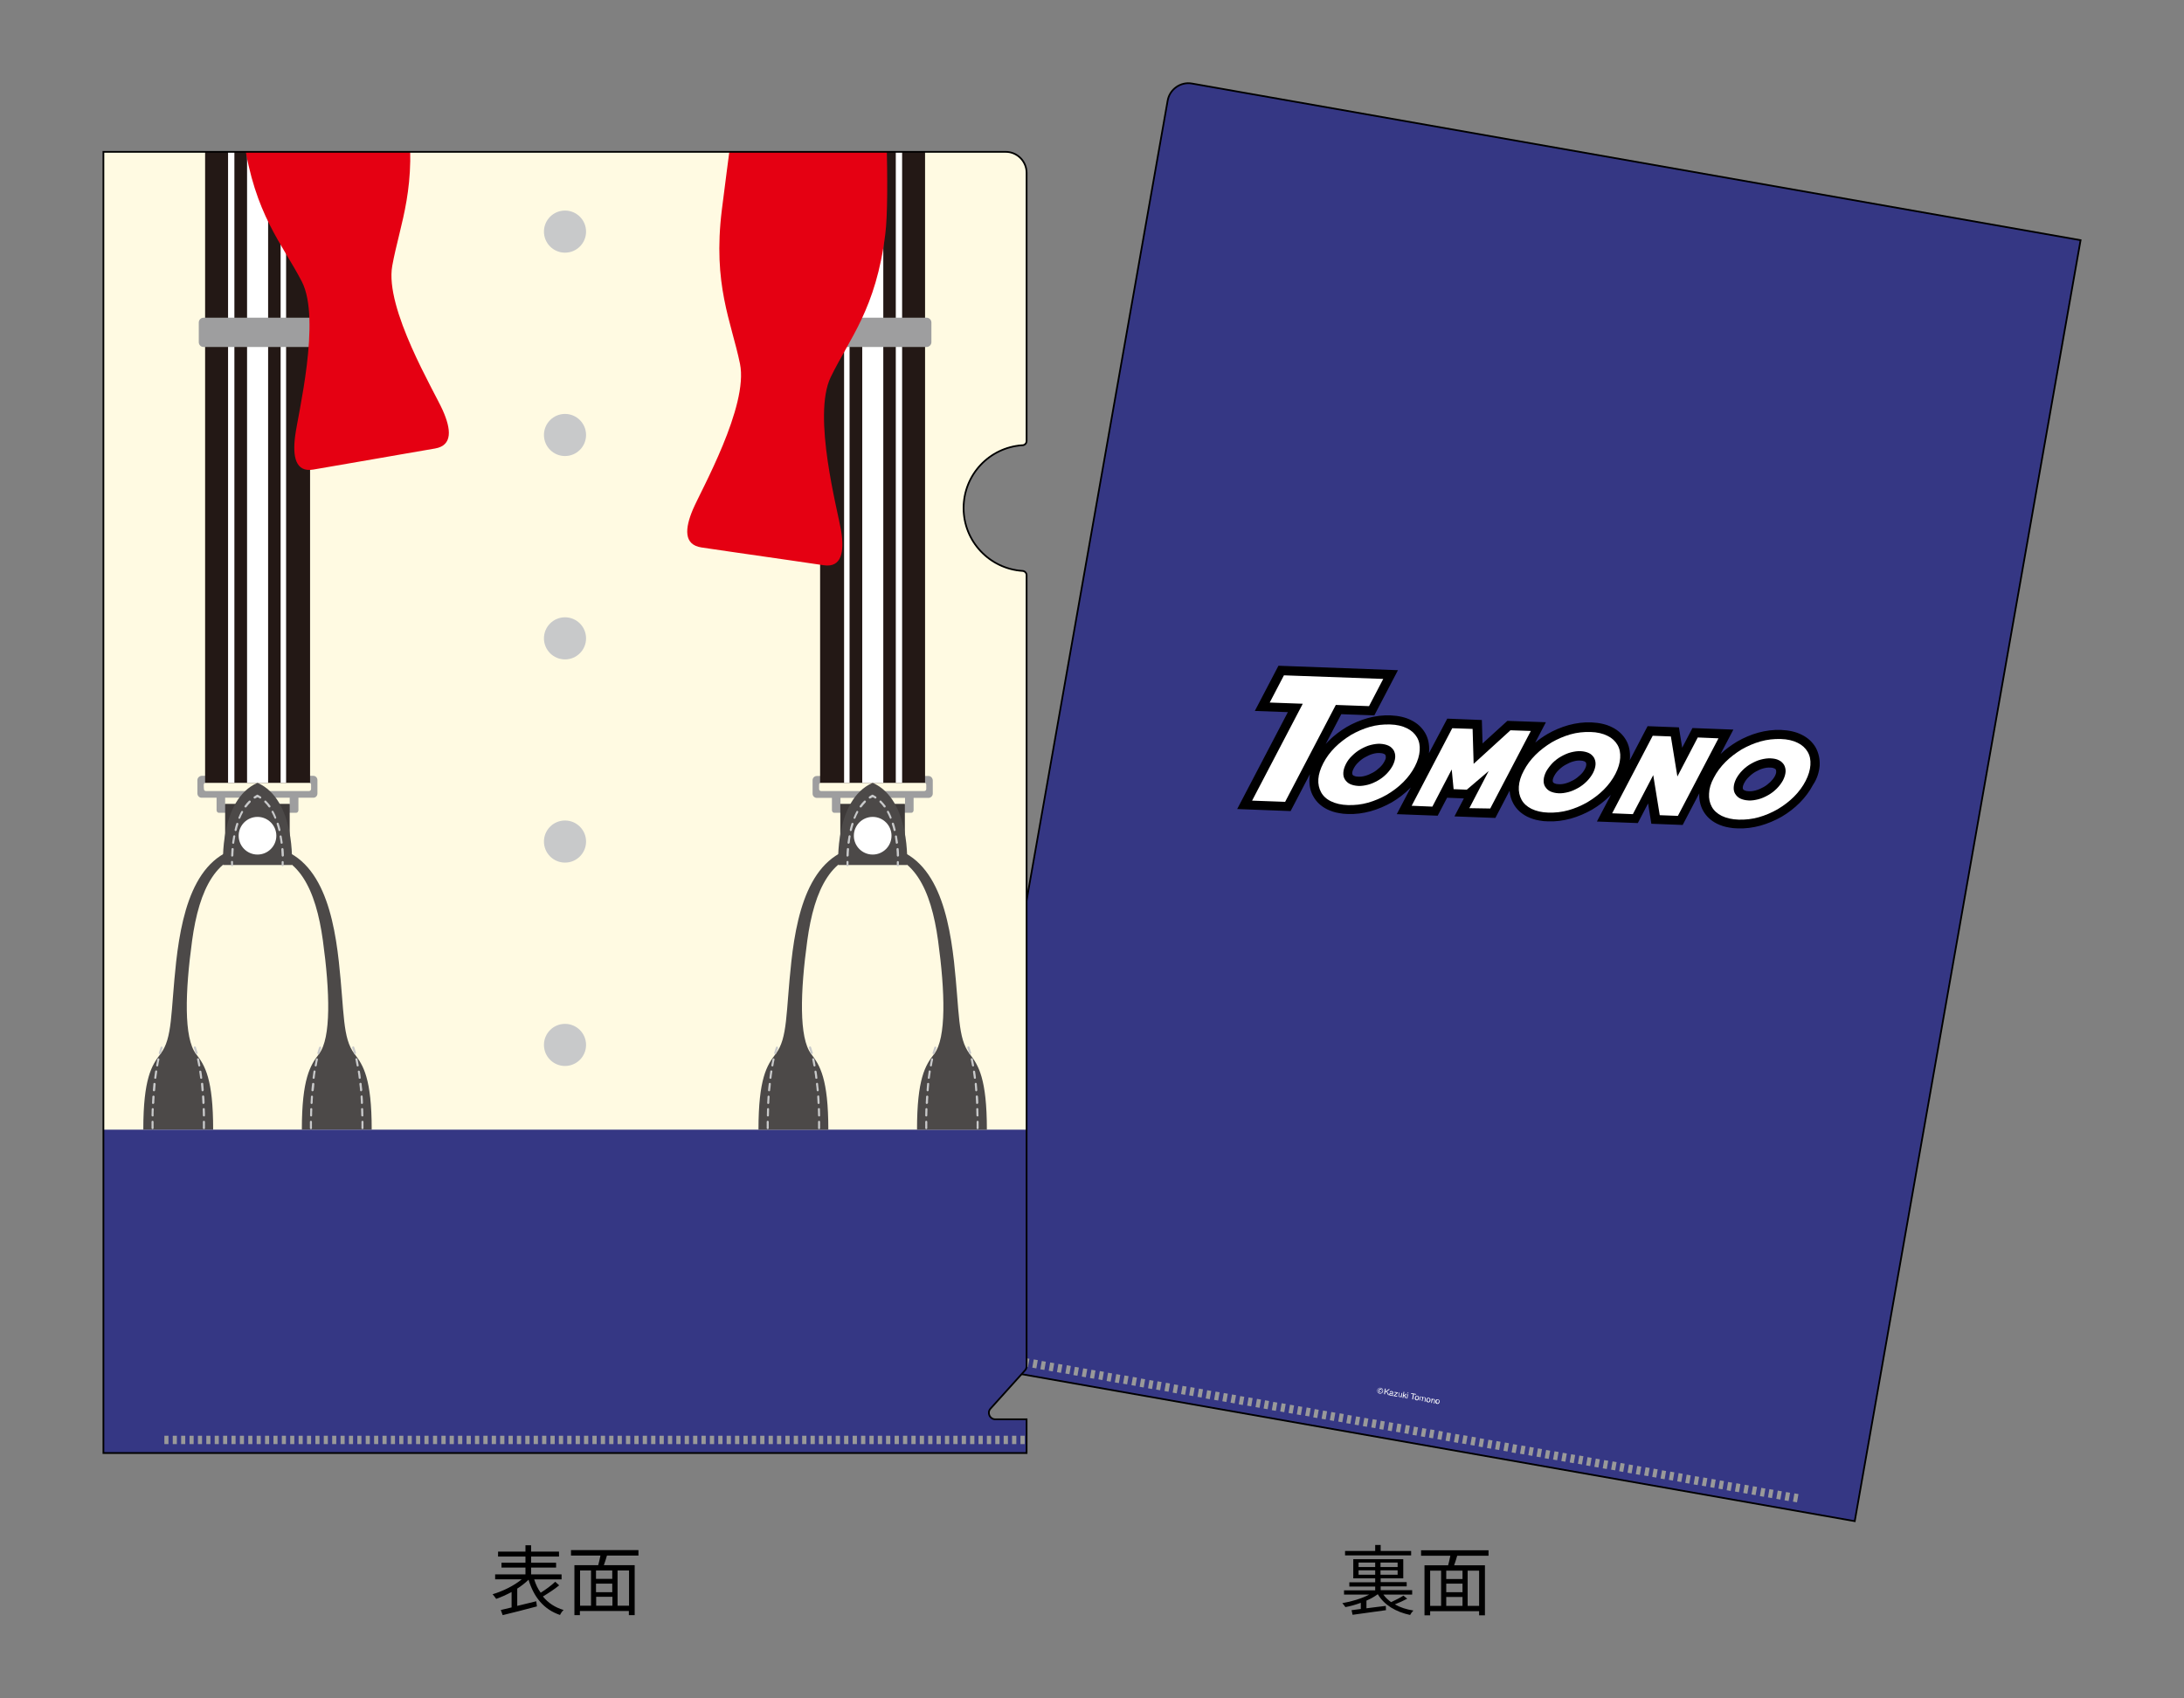 <?xml version="1.0" encoding="utf-8"?>
<!-- Generator: Adobe Illustrator 27.9.0, SVG Export Plug-In . SVG Version: 6.00 Build 0)  -->
<svg version="1.1" id="レイヤー_1" xmlns="http://www.w3.org/2000/svg" xmlns:xlink="http://www.w3.org/1999/xlink" x="0px"
	 y="0px" width="1275.6px" height="992.1px" viewBox="0 0 1275.6 992.1" style="enable-background:new 0 0 1275.6 992.1;"
	 xml:space="preserve">
<rect x="0" y="0" width="1275.6" height="992.1" fill="#808080" stroke="none"/>
<style type="text/css">
	.st0{clip-path:url(#SVGID_00000107557297082878491380000016853107198268991360_);}
	.st1{fill:#353784;}
	.st2{clip-path:url(#SVGID_00000055701708865116157490000001790686460016099760_);}
	.st3{fill:#999999;}
	.st4{fill:none;stroke:#000000;stroke-width:0.3;}
	.st5{clip-path:url(#SVGID_00000034773680477687938630000009051476530256151958_);}
	.st6{fill:#FFFFFF;}
	.st7{fill:none;stroke:#000000;}
	.st8{clip-path:url(#SVGID_00000006698513440995616190000003609354672974109079_);}
	.st9{fill:#FFFAE2;}
	.st10{clip-path:url(#SVGID_00000062912740338836790880000005009033912395453357_);}
	.st11{fill:#9E9E9F;}
	.st12{fill:#3E3A39;}
	.st13{fill:#231815;}
	.st14{fill:#4C4948;}
	.st15{fill:#C8C9CA;}
	.st16{clip-path:url(#SVGID_00000052063282219971738970000017324889606909027749_);}
	.st17{fill:#E50012;}
	.st18{clip-path:url(#SVGID_00000104670407262366569580000005413878648969832366_);}
	.st19{clip-path:url(#SVGID_00000138570894292217511520000009257004699283792520_);}
	.st20{clip-path:url(#SVGID_00000132057177639657205300000009814492718364622778_);}
	.st21{clip-path:url(#SVGID_00000158014914565321897130000016868568725508940471_);}
	.st22{clip-path:url(#SVGID_00000124129153430686053430000010138211030023571851_);}
</style>
<g>
	<g>
		<g>
			<g>
				<g>
					<g>
						<defs>
							<path id="SVGID_1_" d="M552.2,794.9l0.4-2.4L682,58.7c1.2-6.6,7.6-11.1,14.2-9.9l519,91.5l-131.9,748.3L552.2,794.9z"/>
						</defs>
						<clipPath id="SVGID_00000163042365501411673530000013408535392952688819_">
							<use xlink:href="#SVGID_1_"  style="overflow:visible;"/>
						</clipPath>
						<g style="clip-path:url(#SVGID_00000163042365501411673530000013408535392952688819_);">
							<g>
								<g>
									<g>
										<path class="st1" d="M552.2,794.9l0.4-2.4L682,58.7c1.2-6.6,7.6-11.1,14.2-9.9l519,91.5l-131.9,748.3L552.2,794.9z"/>
									</g>
								</g>
							</g>
						</g>
					</g>
				</g>
				<g>
					<g>
						<defs>
							<path id="SVGID_00000106852298314596899350000016152945617666376843_" d="M552.2,794.9l0.4-2.4L682,58.7
								c1.2-6.6,7.6-11.1,14.2-9.9l519,91.5l-131.9,748.3L552.2,794.9z"/>
						</defs>
						<clipPath id="SVGID_00000158732443894974035920000012029982145504802708_">
							<use xlink:href="#SVGID_00000106852298314596899350000016152945617666376843_"  style="overflow:visible;"/>
						</clipPath>
						<g style="clip-path:url(#SVGID_00000158732443894974035920000012029982145504802708_);">
							<g>
								
									<rect x="1045.8" y="873.7" transform="matrix(0.174 -0.985 0.985 0.174 4.638 1755.281)" class="st3" width="4.9" height="2.4"/>
								
									<rect x="1040.9" y="872.9" transform="matrix(0.174 -0.985 0.985 0.174 1.37 1749.816)" class="st3" width="4.9" height="2.4"/>
								
									<rect x="1036.1" y="872" transform="matrix(0.174 -0.985 0.985 0.174 -1.722 1744.399)" class="st3" width="4.9" height="2.4"/>
								
									<rect x="1031.2" y="871.1" transform="matrix(0.174 -0.985 0.985 0.174 -4.863 1738.876)" class="st3" width="4.9" height="2.4"/>
								
									<rect x="1026.4" y="870.4" transform="matrix(0.174 -0.985 0.985 0.174 -8.061 1733.507)" class="st3" width="4.9" height="2.4"/>
								
									<rect x="1021.6" y="869.5" transform="matrix(0.174 -0.985 0.985 0.174 -11.218 1727.978)" class="st3" width="4.9" height="2.4"/>
								
									<rect x="1016.8" y="868.6" transform="matrix(0.174 -0.985 0.985 0.174 -14.31 1722.561)" class="st3" width="4.9" height="2.4"/>
								
									<rect x="1011.9" y="867.7" transform="matrix(0.174 -0.985 0.985 0.174 -17.451 1717.037)" class="st3" width="4.9" height="2.4"/>
								
									<rect x="1007.1" y="866.9" transform="matrix(0.174 -0.985 0.985 0.174 -20.654 1711.684)" class="st3" width="4.9" height="2.4"/>
								
									<rect x="1002.3" y="866.1" transform="matrix(0.174 -0.985 0.985 0.174 -23.811 1706.156)" class="st3" width="4.9" height="2.4"/>
								
									<rect x="997.5" y="865.2" transform="matrix(0.174 -0.985 0.985 0.174 -26.903 1700.738)" class="st3" width="4.9" height="2.4"/>
								
									<rect x="992.6" y="864.3" transform="matrix(0.174 -0.985 0.985 0.174 -30.044 1695.215)" class="st3" width="4.9" height="2.4"/>
								
									<rect x="987.8" y="863.5" transform="matrix(0.174 -0.985 0.985 0.174 -33.248 1689.862)" class="st3" width="4.9" height="2.4"/>
								
									<rect x="982.9" y="862.6" transform="matrix(0.174 -0.985 0.985 0.174 -36.398 1684.318)" class="st3" width="4.9" height="2.4"/>
								
									<rect x="978.2" y="861.8" transform="matrix(0.174 -0.985 0.985 0.174 -39.491 1678.9)" class="st3" width="4.9" height="2.4"/>
								
									<rect x="973.3" y="860.9" transform="matrix(0.174 -0.985 0.985 0.174 -42.632 1673.377)" class="st3" width="4.9" height="2.4"/>
								
									<rect x="968.5" y="860.1" transform="matrix(0.174 -0.985 0.985 0.174 -45.835 1668.024)" class="st3" width="4.9" height="2.4"/>
								
									<rect x="963.7" y="859.2" transform="matrix(0.174 -0.985 0.985 0.174 -48.992 1662.495)" class="st3" width="4.9" height="2.4"/>
								
									<rect x="958.9" y="858.4" transform="matrix(0.174 -0.985 0.985 0.174 -52.084 1657.078)" class="st3" width="4.9" height="2.4"/>
								
									<rect x="954" y="857.6" transform="matrix(0.174 -0.985 0.985 0.174 -55.336 1651.619)" class="st3" width="4.9" height="2.4"/>
								
									<rect x="949.2" y="856.7" transform="matrix(0.174 -0.985 0.985 0.174 -58.429 1646.201)" class="st3" width="4.9" height="2.4"/>
								
									<rect x="944.3" y="855.8" transform="matrix(0.174 -0.985 0.985 0.174 -61.58 1640.657)" class="st3" width="4.9" height="2.4"/>
								
									<rect x="939.6" y="855" transform="matrix(0.174 -0.985 0.985 0.174 -64.672 1635.24)" class="st3" width="4.9" height="2.4"/>
								
									<rect x="934.7" y="854.2" transform="matrix(0.174 -0.985 0.985 0.174 -67.924 1629.781)" class="st3" width="4.9" height="2.4"/>
								
									<rect x="929.8" y="853.3" transform="matrix(0.174 -0.985 0.985 0.174 -71.08 1624.252)" class="st3" width="4.9" height="2.4"/>
								
									<rect x="925" y="852.4" transform="matrix(0.174 -0.985 0.985 0.174 -74.173 1618.835)" class="st3" width="4.9" height="2.4"/>
								
									<rect x="920.3" y="851.5" transform="matrix(0.174 -0.985 0.985 0.174 -77.265 1613.417)" class="st3" width="4.9" height="2.4"/>
								
									<rect x="915.4" y="850.8" transform="matrix(0.174 -0.985 0.985 0.174 -80.517 1607.958)" class="st3" width="4.9" height="2.4"/>
								
									<rect x="910.5" y="849.9" transform="matrix(0.174 -0.985 0.985 0.174 -83.674 1602.43)" class="st3" width="4.9" height="2.4"/>
								
									<rect x="905.7" y="849" transform="matrix(0.174 -0.985 0.985 0.174 -86.76 1596.997)" class="st3" width="4.9" height="2.4"/>
								
									<rect x="900.8" y="848.2" transform="matrix(0.174 -0.985 0.985 0.174 -90.028 1591.532)" class="st3" width="4.9" height="2.4"/>
								
									<rect x="896.1" y="847.3" transform="matrix(0.174 -0.985 0.985 0.174 -93.105 1586.12)" class="st3" width="4.9" height="2.4"/>
								
									<rect x="891.2" y="846.5" transform="matrix(0.174 -0.985 0.985 0.174 -96.261 1580.592)" class="st3" width="4.9" height="2.4"/>
								
									<rect x="886.4" y="845.6" transform="matrix(0.174 -0.985 0.985 0.174 -99.354 1575.174)" class="st3" width="4.9" height="2.4"/>
								
									<rect x="881.5" y="844.8" transform="matrix(0.174 -0.985 0.985 0.174 -102.622 1569.71)" class="st3" width="4.9" height="2.4"/>
								
									<rect x="876.8" y="843.9" transform="matrix(0.174 -0.985 0.985 0.174 -105.698 1564.298)" class="st3" width="4.9" height="2.4"/>
								
									<rect x="871.9" y="843" transform="matrix(0.174 -0.985 0.985 0.174 -108.855 1558.769)" class="st3" width="4.9" height="2.4"/>
								
									<rect x="867.1" y="842.3" transform="matrix(0.174 -0.985 0.985 0.174 -112.053 1553.4)" class="st3" width="4.9" height="2.4"/>
								
									<rect x="862.2" y="841.4" transform="matrix(0.174 -0.985 0.985 0.174 -115.209 1547.872)" class="st3" width="4.9" height="2.4"/>
								
									<rect x="857.5" y="840.5" transform="matrix(0.174 -0.985 0.985 0.174 -118.286 1542.46)" class="st3" width="4.9" height="2.4"/>
								
									<rect x="852.6" y="839.6" transform="matrix(0.174 -0.985 0.985 0.174 -121.443 1536.931)" class="st3" width="4.9" height="2.4"/>
								
									<rect x="847.8" y="838.9" transform="matrix(0.174 -0.985 0.985 0.174 -124.646 1531.578)" class="st3" width="4.9" height="2.4"/>
								
									<rect x="842.9" y="838" transform="matrix(0.174 -0.985 0.985 0.174 -127.802 1526.049)" class="st3" width="4.9" height="2.4"/>
								
									<rect x="838.2" y="837.1" transform="matrix(0.174 -0.985 0.985 0.174 -130.879 1520.637)" class="st3" width="4.9" height="2.4"/>
								
									<rect x="833.3" y="836.2" transform="matrix(0.174 -0.985 0.985 0.174 -134.036 1515.109)" class="st3" width="4.9" height="2.4"/>
								
									<rect x="828.5" y="835.5" transform="matrix(0.174 -0.985 0.985 0.174 -137.239 1509.755)" class="st3" width="4.9" height="2.4"/>
								
									<rect x="823.6" y="834.6" transform="matrix(0.174 -0.985 0.985 0.174 -140.39 1504.211)" class="st3" width="4.9" height="2.4"/>
								
									<rect x="818.9" y="833.7" transform="matrix(0.174 -0.985 0.985 0.174 -143.467 1498.799)" class="st3" width="4.9" height="2.4"/>
								
									<rect x="814" y="832.8" transform="matrix(0.174 -0.985 0.985 0.174 -146.623 1493.271)" class="st3" width="4.9" height="2.4"/>
								
									<rect x="809.2" y="832" transform="matrix(0.174 -0.985 0.985 0.174 -149.827 1487.918)" class="st3" width="4.9" height="2.4"/>
								
									<rect x="804.3" y="831.1" transform="matrix(0.174 -0.985 0.985 0.174 -152.983 1482.389)" class="st3" width="4.9" height="2.4"/>
								
									<rect x="799.6" y="830.3" transform="matrix(0.174 -0.985 0.985 0.174 -156.06 1476.977)" class="st3" width="4.9" height="2.4"/>
								
									<rect x="794.7" y="829.5" transform="matrix(0.174 -0.985 0.985 0.174 -159.328 1471.512)" class="st3" width="4.9" height="2.4"/>
								
									<rect x="789.9" y="828.6" transform="matrix(0.174 -0.985 0.985 0.174 -162.42 1466.095)" class="st3" width="4.9" height="2.4"/>
								
									<rect x="785" y="827.7" transform="matrix(0.174 -0.985 0.985 0.174 -165.556 1460.556)" class="st3" width="4.9" height="2.4"/>
								
									<rect x="780.3" y="826.9" transform="matrix(0.174 -0.985 0.985 0.174 -168.648 1455.139)" class="st3" width="4.9" height="2.4"/>
								
									<rect x="775.4" y="826.1" transform="matrix(0.174 -0.985 0.985 0.174 -171.916 1449.674)" class="st3" width="4.9" height="2.4"/>
								
									<rect x="770.6" y="825.2" transform="matrix(0.174 -0.985 0.985 0.174 -175.008 1444.257)" class="st3" width="4.9" height="2.4"/>
								
									<rect x="765.7" y="824.3" transform="matrix(0.174 -0.985 0.985 0.174 -178.149 1438.734)" class="st3" width="4.9" height="2.4"/>
								
									<rect x="761" y="823.5" transform="matrix(0.174 -0.985 0.985 0.174 -181.241 1433.316)" class="st3" width="4.9" height="2.4"/>
								
									<rect x="756.1" y="822.7" transform="matrix(0.174 -0.985 0.985 0.174 -184.509 1427.852)" class="st3" width="4.9" height="2.4"/>
								
									<rect x="751.3" y="821.8" transform="matrix(0.174 -0.985 0.985 0.174 -187.601 1422.434)" class="st3" width="4.9" height="2.4"/>
								
									<rect x="746.4" y="820.9" transform="matrix(0.174 -0.985 0.985 0.174 -190.737 1416.896)" class="st3" width="4.9" height="2.4"/>
								
									<rect x="741.5" y="820.1" transform="matrix(0.174 -0.985 0.985 0.174 -194.004 1411.431)" class="st3" width="4.9" height="2.4"/>
								
									<rect x="736.8" y="819.2" transform="matrix(0.174 -0.985 0.985 0.174 -197.097 1406.014)" class="st3" width="4.9" height="2.4"/>
								
									<rect x="732" y="818.4" transform="matrix(0.174 -0.985 0.985 0.174 -200.189 1400.596)" class="st3" width="4.9" height="2.4"/>
								
									<rect x="727.1" y="817.5" transform="matrix(0.174 -0.985 0.985 0.174 -203.33 1395.073)" class="st3" width="4.9" height="2.4"/>
								
									<rect x="722.2" y="816.7" transform="matrix(0.174 -0.985 0.985 0.174 -206.598 1389.609)" class="st3" width="4.9" height="2.4"/>
								
									<rect x="717.5" y="815.8" transform="matrix(0.174 -0.985 0.985 0.174 -209.69 1384.191)" class="st3" width="4.9" height="2.4"/>
								
									<rect x="712.6" y="815" transform="matrix(0.174 -0.985 0.985 0.174 -212.846 1378.662)" class="st3" width="4.9" height="2.4"/>
								
									<rect x="707.8" y="814.1" transform="matrix(0.174 -0.985 0.985 0.174 -215.923 1373.251)" class="st3" width="4.9" height="2.4"/>
								
									<rect x="702.9" y="813.3" transform="matrix(0.174 -0.985 0.985 0.174 -219.185 1367.771)" class="st3" width="4.9" height="2.4"/>
								
									<rect x="698.2" y="812.4" transform="matrix(0.174 -0.985 0.985 0.174 -222.277 1362.353)" class="st3" width="4.9" height="2.4"/>
								
									<rect x="693.3" y="811.5" transform="matrix(0.174 -0.985 0.985 0.174 -225.434 1356.824)" class="st3" width="4.9" height="2.4"/>
								
									<rect x="688.5" y="810.8" transform="matrix(0.174 -0.985 0.985 0.174 -228.622 1351.477)" class="st3" width="4.9" height="2.4"/>
								
									<rect x="683.6" y="809.9" transform="matrix(0.174 -0.985 0.985 0.174 -231.779 1345.948)" class="st3" width="4.9" height="2.4"/>
								
									<rect x="678.9" y="809" transform="matrix(0.174 -0.985 0.985 0.174 -234.871 1340.531)" class="st3" width="4.9" height="2.4"/>
								
									<rect x="674" y="808.1" transform="matrix(0.174 -0.985 0.985 0.174 -238.027 1335.002)" class="st3" width="4.9" height="2.4"/>
								
									<rect x="669.2" y="807.4" transform="matrix(0.174 -0.985 0.985 0.174 -241.215 1329.654)" class="st3" width="4.9" height="2.4"/>
								
									<rect x="664.3" y="806.5" transform="matrix(0.174 -0.985 0.985 0.174 -244.366 1324.11)" class="st3" width="4.9" height="2.4"/>
								
									<rect x="659.6" y="805.6" transform="matrix(0.174 -0.985 0.985 0.174 -247.458 1318.693)" class="st3" width="4.9" height="2.4"/>
								
									<rect x="654.7" y="804.7" transform="matrix(0.174 -0.985 0.985 0.174 -250.615 1313.164)" class="st3" width="4.9" height="2.4"/>
								
									<rect x="649.9" y="803.9" transform="matrix(0.174 -0.985 0.985 0.174 -253.803 1307.816)" class="st3" width="4.9" height="2.4"/>
								
									<rect x="645" y="803.1" transform="matrix(0.174 -0.985 0.985 0.174 -256.959 1302.288)" class="st3" width="4.9" height="2.4"/>
								
									<rect x="640.3" y="802.2" transform="matrix(0.174 -0.985 0.985 0.174 -260.052 1296.87)" class="st3" width="4.9" height="2.4"/>
								
									<rect x="635.4" y="801.4" transform="matrix(0.174 -0.985 0.985 0.174 -263.32 1291.406)" class="st3" width="4.9" height="2.4"/>
								
									<rect x="630.6" y="800.5" transform="matrix(0.174 -0.985 0.985 0.174 -266.396 1285.994)" class="st3" width="4.9" height="2.4"/>
								
									<rect x="625.7" y="799.6" transform="matrix(0.174 -0.985 0.985 0.174 -269.547 1280.45)" class="st3" width="4.9" height="2.4"/>
								
									<rect x="621" y="798.8" transform="matrix(0.174 -0.985 0.985 0.174 -272.639 1275.032)" class="st3" width="4.9" height="2.4"/>
								
									<rect x="616.1" y="798" transform="matrix(0.174 -0.985 0.985 0.174 -275.907 1269.568)" class="st3" width="4.9" height="2.4"/>
								
									<rect x="611.3" y="797.1" transform="matrix(0.174 -0.985 0.985 0.174 -278.984 1264.156)" class="st3" width="4.9" height="2.4"/>
								
									<rect x="606.4" y="796.2" transform="matrix(0.174 -0.985 0.985 0.174 -282.14 1258.627)" class="st3" width="4.9" height="2.4"/>
								
									<rect x="601.7" y="795.4" transform="matrix(0.174 -0.985 0.985 0.174 -285.233 1253.21)" class="st3" width="4.9" height="2.4"/>
								
									<rect x="596.8" y="794.6" transform="matrix(0.174 -0.985 0.985 0.174 -288.5 1247.745)" class="st3" width="4.9" height="2.4"/>
								
									<rect x="592" y="793.7" transform="matrix(0.174 -0.985 0.985 0.174 -291.577 1242.333)" class="st3" width="4.9" height="2.4"/>
								
									<rect x="587.1" y="792.8" transform="matrix(0.174 -0.985 0.985 0.174 -294.728 1236.789)" class="st3" width="4.9" height="2.4"/>
								
									<rect x="582.3" y="792" transform="matrix(0.174 -0.985 0.985 0.174 -297.932 1231.436)" class="st3" width="4.9" height="2.4"/>
								
									<rect x="577.5" y="791.2" transform="matrix(0.174 -0.985 0.985 0.174 -301.088 1225.907)" class="st3" width="4.9" height="2.4"/>
								
									<rect x="572.7" y="790.3" transform="matrix(0.174 -0.985 0.985 0.174 -304.165 1220.495)" class="st3" width="4.9" height="2.4"/>
								
									<rect x="567.8" y="789.4" transform="matrix(0.174 -0.985 0.985 0.174 -307.321 1214.967)" class="st3" width="4.9" height="2.4"/>
								
									<rect x="563" y="788.6" transform="matrix(0.174 -0.985 0.985 0.174 -310.525 1209.613)" class="st3" width="4.9" height="2.4"/>
								
									<rect x="558.2" y="787.7" transform="matrix(0.174 -0.985 0.985 0.174 -313.681 1204.085)" class="st3" width="4.9" height="2.4"/>
								
									<rect x="553.4" y="786.9" transform="matrix(0.174 -0.985 0.985 0.174 -316.758 1198.673)" class="st3" width="4.9" height="2.4"/>
							</g>
							<g>
								<g>
									<path class="st4" d="M552.2,794.9l0.4-2.4L682,58.7c1.2-6.6,7.6-11.1,14.2-9.9l519,91.5l-131.9,748.3L552.2,794.9z"/>
								</g>
							</g>
						</g>
					</g>
				</g>
				<g>
					<g>
						<defs>
							<path id="SVGID_00000059308675326136154720000011144042598378092175_" d="M552.2,794.9l0.4-2.4L682,58.7
								c1.2-6.6,7.6-11.1,14.2-9.9l519,91.5l-131.9,748.3L552.2,794.9z"/>
						</defs>
						<clipPath id="SVGID_00000089555996959901269380000013883992159042014089_">
							<use xlink:href="#SVGID_00000059308675326136154720000011144042598378092175_"  style="overflow:visible;"/>
						</clipPath>
						<g style="clip-path:url(#SVGID_00000089555996959901269380000013883992159042014089_);">
							<g>
								<g>
									<path d="M1062.8,447.3c0.2-3.9-0.6-7.5-2.3-10.6c-1.8-3.1-4.5-5.7-8.2-7.5c-3.3-1.7-7.4-2.6-12-2.8
										c-4.5-0.2-9,0.4-13.4,1.6c-4.3,1.2-8.5,3-12.3,5.2c-3.5,2.1-6.8,4.5-9.7,7.3l7.5-14.3l-23.9-0.9l-6,11.5l-1.9-11.9
										l-18.3-0.7l-10.4,19.9c0-0.4,0.1-0.8,0.1-1.2c0.2-3.9-0.5-7.5-2.3-10.6s-4.5-5.7-8.2-7.5c-3.3-1.7-7.4-2.6-12-2.8
										c-4.5-0.2-9,0.4-13.4,1.6c-4.3,1.2-8.5,3-12.3,5.2c-2.5,1.5-4.9,3.1-7.1,5l6.2-11.9l-22.5-0.8l-14.5,13.2l-0.4-13.7
										l-20.2-0.8L834.6,440c0-0.4,0.1-0.8,0.1-1.2c0.2-3.9-0.5-7.5-2.3-10.6s-4.5-5.7-8.2-7.5c-3.3-1.7-7.4-2.6-12-2.8
										c-4.5-0.2-9,0.4-13.4,1.6c-4.3,1.2-8.5,3-12.3,5.2c-3.8,2.3-7.4,5-10.5,8.1c-0.6,0.6-1.2,1.2-1.7,1.8l9.1-17.4l19.3,0.7
										l13.8-26.4l-69.8-2.6l-13.8,26.4l19.3,0.7l-29.6,56.6l31.2,1.2l11.3-21.6c-0.2,0.9-0.2,1.7-0.3,2.5
										c-0.2,3.9,0.5,7.5,2.3,10.6c1.8,3.2,4.5,5.7,8.1,7.5c2.1,1,4.4,1.8,7,2.2c1.6,0.3,3.3,0.5,5,0.5c4.4,0.2,8.9-0.4,13.3-1.6
										c4.3-1.2,8.5-3,12.4-5.2c3.9-2.3,7.4-5,10.5-8.1c0.2-0.2,0.4-0.4,0.6-0.6l-8.2,15.6l23.9,0.9l5.5-10.5l9.8,0.4l-5.5,10.5
										l23.9,0.9l8.3-15.9c0.2,2.8,1,5.4,2.3,7.7c1.8,3.2,4.5,5.7,8.1,7.5c2.1,1,4.4,1.8,7,2.2c1.6,0.3,3.2,0.5,5,0.5
										c4.4,0.2,8.9-0.4,13.3-1.6c4.3-1.2,8.5-3,12.4-5.2c3.9-2.3,7.4-5,10.5-8.1c0.2-0.2,0.4-0.4,0.6-0.6l-8.2,15.6l23.9,0.9
										l6-11.5l1.9,11.9l18.3,0.7l9.7-18.5c-0.2,3.8,0.6,7.3,2.3,10.3c1.8,3.2,4.5,5.7,8.1,7.5c2.1,1,4.4,1.8,7,2.2
										c1.6,0.3,3.2,0.5,5,0.5c4.4,0.2,8.9-0.4,13.3-1.6c4.3-1.2,8.5-3,12.4-5.2c3.9-2.3,7.4-5,10.5-8.1c3.2-3.2,5.8-6.7,7.8-10.5
										C1061.4,454.8,1062.5,450.9,1062.8,447.3z M808.6,444.8c-0.7,1.3-1.5,2.4-2.7,3.5s-2.5,2.2-4,3s-3,1.5-4.5,1.9
										c-1.4,0.4-2.8,0.6-4.1,0.5c-1,0-1.9-0.2-2.5-0.5s-0.7-0.5-0.8-0.6c-0.2-0.3-0.2-0.6-0.2-1.1s0.2-1.4,0.9-2.7
										c0.7-1.3,1.5-2.4,2.7-3.5c1.2-1.2,2.5-2.2,4-3c1.4-0.8,2.9-1.5,4.4-1.9c1.4-0.4,2.8-0.6,4.1-0.5c1,0,1.9,0.2,2.5,0.5
										c0.5,0.3,0.7,0.5,0.8,0.7c0,0.1,0.2,0.4,0.2,1.1C809.5,442.7,809.3,443.5,808.6,444.8z M925.7,449.2
										c-0.7,1.3-1.5,2.4-2.7,3.5s-2.5,2.2-4,3s-3,1.5-4.5,1.9c-1.4,0.4-2.8,0.6-4.1,0.5c-1,0-1.9-0.2-2.5-0.5s-0.7-0.5-0.8-0.6
										c-0.2-0.3-0.2-0.6-0.2-1.1s0.2-1.4,0.9-2.7c0.7-1.3,1.5-2.4,2.7-3.5c1.2-1.2,2.5-2.2,4-3c1.4-0.8,2.9-1.5,4.4-1.9
										c1.4-0.4,2.8-0.6,4.1-0.5c1,0,1.9,0.2,2.5,0.5c0.5,0.3,0.7,0.5,0.8,0.7c0,0.1,0.2,0.4,0.2,1.1
										C926.5,447,926.4,447.9,925.7,449.2z M1036.7,453.3c-0.7,1.3-1.6,2.4-2.7,3.5c-1.2,1.1-2.5,2.2-4,3c-1.4,0.8-3,1.5-4.5,1.9
										c-1.4,0.4-2.8,0.6-4.1,0.5c-1,0-1.9-0.2-2.5-0.5s-0.7-0.5-0.8-0.6c-0.2-0.3-0.2-0.6-0.2-1.1s0.2-1.4,0.9-2.7
										c0.7-1.3,1.5-2.4,2.7-3.5c1.2-1.2,2.5-2.2,3.9-3s2.9-1.5,4.4-1.9c1.4-0.4,2.8-0.6,4.1-0.5c1.1,0,1.9,0.2,2.5,0.5
										s0.7,0.5,0.8,0.7c0.1,0.1,0.2,0.4,0.2,1.1C1037.5,451.1,1037.3,452,1036.7,453.3z"/>
								</g>
								<g>
									<g>
										<g>
											<path class="st6" d="M780.2,411.8l-29.6,56.6l-19.3-0.7l29.6-56.6l-19.3-0.7l8.3-15.9l58,2.1l-8.3,15.9L780.2,411.8z"/>
										</g>
									</g>
									<g>
										<g>
											<path class="st6" d="M772.9,445.8c1.7-3.3,4-6.4,6.8-9.2s6-5.2,9.4-7.3c3.5-2,7.2-3.6,11-4.7c3.9-1.1,7.8-1.5,11.8-1.4
												c3.9,0.1,7.2,0.9,9.8,2.2c2.7,1.3,4.6,3.1,5.9,5.3c1.3,2.2,1.8,4.8,1.6,7.7c-0.2,2.9-1.1,6-2.8,9.3s-4,6.4-6.8,9.2
												s-6,5.2-9.5,7.3c-3.5,2-7.2,3.6-11.1,4.7c-3.9,1.1-7.8,1.5-11.7,1.4s-7.2-0.9-9.9-2.2s-4.6-3.1-5.8-5.3
												c-1.2-2.2-1.8-4.8-1.6-7.7C770.2,452.2,771.2,449.1,772.9,445.8z M786.1,446.3c-0.9,1.8-1.4,3.4-1.5,5s0.2,2.9,0.9,4
												s1.7,2.1,3,2.7s2.9,1,4.8,1.1c1.8,0.1,3.7-0.2,5.7-0.7s3.9-1.4,5.7-2.4s3.5-2.3,5-3.8s2.7-3.1,3.7-4.9
												c0.9-1.8,1.4-3.4,1.5-5c0.1-1.5-0.3-2.9-0.9-4c-0.7-1.1-1.7-2.1-3-2.7s-2.9-1-4.8-1.1c-1.8-0.1-3.7,0.2-5.7,0.7
												s-3.9,1.4-5.7,2.4s-3.5,2.3-5,3.8C788.2,442.9,787,444.5,786.1,446.3z"/>
										</g>
									</g>
									<g>
										<g>
											<path class="st6" d="M858.2,472.1l11.3-21.7l-12.8,10.9L849,461l-1.1-11.5l-11.3,21.7l-12.1-0.5l23.7-45.3l11.9,0.4
												l0.6,20.4l21.5-19.6l11.9,0.4l-23.7,45.3L858.2,472.1z"/>
										</g>
									</g>
									<g>
										<g>
											<path class="st6" d="M890,450.2c1.7-3.3,4-6.4,6.8-9.2s6-5.2,9.4-7.3c3.5-2,7.2-3.6,11-4.7c3.9-1.1,7.8-1.5,11.8-1.4
												c3.9,0.1,7.2,0.9,9.8,2.2c2.7,1.3,4.6,3.1,5.9,5.3c1.3,2.2,1.8,4.8,1.6,7.7c-0.2,2.9-1.1,6-2.8,9.3s-4,6.4-6.8,9.2
												s-6,5.2-9.5,7.3c-3.5,2-7.2,3.6-11.1,4.7c-3.9,1.1-7.8,1.5-11.7,1.4s-7.2-0.9-9.9-2.2c-2.6-1.3-4.6-3.1-5.8-5.3
												c-1.2-2.2-1.8-4.8-1.6-7.7C887.3,456.6,888.2,453.5,890,450.2z M903.1,450.6c-0.9,1.8-1.4,3.4-1.5,5s0.2,2.9,0.9,4
												s1.7,2.1,3,2.7s2.9,1,4.8,1.1c1.8,0.1,3.7-0.2,5.7-0.7s3.9-1.4,5.7-2.4s3.5-2.3,5-3.8s2.7-3.1,3.7-4.9
												c0.9-1.8,1.4-3.4,1.5-5c0.1-1.5-0.3-2.9-0.9-4c-0.7-1.1-1.7-2.1-3-2.7s-2.9-1-4.8-1.1c-1.8-0.1-3.7,0.2-5.7,0.7
												s-3.9,1.4-5.7,2.4s-3.5,2.3-5,3.8C905.3,447.3,904.1,448.9,903.1,450.6z"/>
										</g>
									</g>
									<g>
										<g>
											<path class="st6" d="M969.4,476.2l-3.8-23.4l-11.9,22.8l-12.1-0.5l23.7-45.3l10.6,0.4l3.8,23.4l11.9-22.8l12.1,0.5
												L980,476.6L969.4,476.2z"/>
										</g>
									</g>
									<g>
										<g>
											<path class="st6" d="M1001,454.3c1.7-3.3,4-6.4,6.8-9.2s6-5.2,9.4-7.3c3.5-2,7.2-3.6,11.1-4.7s7.8-1.5,11.8-1.4
												c3.9,0.1,7.2,0.9,9.8,2.2c2.7,1.3,4.6,3.1,5.9,5.3c1.3,2.2,1.8,4.8,1.6,7.7c-0.2,2.9-1.1,6-2.8,9.3s-4,6.4-6.8,9.2
												s-6,5.2-9.5,7.3c-3.5,2-7.2,3.6-11.1,4.7s-7.8,1.5-11.7,1.4s-7.2-0.9-9.9-2.2c-2.6-1.3-4.6-3.1-5.8-5.3
												c-1.2-2.2-1.8-4.8-1.6-7.7C998.3,460.7,999.2,457.6,1001,454.3z M1014.1,454.8c-0.9,1.8-1.4,3.4-1.5,5s0.2,2.9,0.9,4
												s1.7,2.1,3,2.7s2.9,1,4.8,1.1c1.8,0.1,3.7-0.2,5.7-0.7s3.9-1.4,5.7-2.4s3.5-2.3,5-3.8s2.7-3.1,3.7-4.9
												c0.9-1.8,1.4-3.4,1.5-5c0.1-1.5-0.3-2.9-0.9-4c-0.7-1.1-1.7-2.1-3-2.7c-1.3-0.7-2.9-1-4.8-1.1c-1.8-0.1-3.7,0.2-5.7,0.7
												s-3.9,1.4-5.7,2.4s-3.5,2.3-5,3.8C1016.3,451.4,1015.1,453,1014.1,454.8z"/>
										</g>
									</g>
								</g>
							</g>
							<g>
								<path class="st6" d="M807.1,813.8c-0.4,0.3-0.8,0.4-1.3,0.3c-0.5-0.1-0.9-0.3-1.1-0.7c-0.3-0.4-0.4-0.8-0.3-1.3
									s0.3-0.8,0.7-1.1s0.8-0.4,1.3-0.3s0.9,0.3,1.1,0.7c0.3,0.4,0.4,0.8,0.3,1.3C807.8,813.2,807.5,813.5,807.1,813.8z
									 M805.2,811.1c-0.3,0.2-0.5,0.6-0.6,1s0,0.8,0.2,1.1s0.6,0.5,1,0.6s0.8,0,1.1-0.2s0.5-0.6,0.6-1s0-0.8-0.2-1.1
									s-0.6-0.5-1-0.6C806,810.8,805.6,810.9,805.2,811.1z M806.5,813.3c-0.2,0.1-0.3,0.1-0.6,0.1s-0.5-0.2-0.6-0.4
									c-0.2-0.2-0.2-0.5-0.1-0.8c0-0.3,0.2-0.5,0.4-0.7s0.4-0.2,0.7-0.2c0.2,0,0.3,0.1,0.4,0.2c0.2,0.2,0.3,0.4,0.3,0.7h-0.3
									c0-0.1,0-0.2-0.1-0.3s-0.2-0.2-0.3-0.2c-0.2,0-0.4,0-0.5,0.2c-0.1,0.1-0.2,0.2-0.2,0.4s0,0.4,0.1,0.6
									c0.1,0.2,0.2,0.3,0.4,0.3c0.1,0,0.2,0,0.3,0s0.2-0.1,0.2-0.3h0.3C806.8,813.1,806.7,813.2,806.5,813.3z"/>
								<path class="st6" d="M808.9,811.1l0.5,0.1l-0.3,1.7l2-1.4l0.7,0.1l-1.7,1.1l1.2,2.3l-0.6-0.1l-0.9-2l-0.7,0.4l-0.2,1.2
									l-0.5-0.1L808.9,811.1z"/>
								<path class="st6" d="M813,813.8c0.1,0,0.2,0,0.2-0.1c0,0,0-0.1,0.1-0.2c0-0.1,0-0.3-0.1-0.3c-0.1-0.1-0.2-0.1-0.4-0.2
									c-0.2,0-0.4,0-0.5,0.1s-0.1,0.2-0.2,0.3l-0.4-0.1c0.1-0.3,0.2-0.5,0.4-0.6s0.5-0.1,0.7-0.1c0.3,0,0.5,0.2,0.7,0.3
									c0.2,0.2,0.2,0.3,0.2,0.6l-0.3,1.5v0.1c0,0,0,0,0.1,0.1c0,0,0,0,0.1,0s0,0,0.1,0l-0.1,0.3c-0.1,0-0.1,0-0.2,0s-0.1,0-0.1,0
									c-0.2,0-0.2-0.1-0.3-0.2c0-0.1,0-0.1,0-0.2c-0.1,0.1-0.2,0.2-0.4,0.2s-0.4,0.1-0.6,0c-0.2,0-0.4-0.2-0.5-0.3
									c-0.1-0.2-0.2-0.4-0.1-0.6c0-0.2,0.2-0.4,0.3-0.5c0.2-0.1,0.4-0.2,0.6-0.1H813z M811.9,814.8c0.1,0.1,0.2,0.1,0.3,0.2
									c0.2,0,0.3,0,0.5,0c0.3-0.1,0.4-0.2,0.5-0.5l0.1-0.3c-0.1,0-0.1,0-0.2,0c-0.1,0-0.2,0-0.2,0h-0.3c-0.2,0-0.3,0-0.4,0
									c-0.1,0-0.2,0.2-0.3,0.3S811.9,814.7,811.9,814.8z"/>
								<path class="st6" d="M814,815.2l1.8-1.5l-1.4-0.2l0.1-0.4l2,0.3l-0.1,0.3l-1.8,1.5l1.5,0.3l-0.1,0.4l-2.1-0.4L814,815.2z"/>
								<path class="st6" d="M817.4,813.5l-0.3,1.7c0,0.1,0,0.2,0,0.3c0,0.2,0.2,0.3,0.4,0.3c0.3,0,0.5,0,0.7-0.3
									c0.1-0.1,0.1-0.3,0.2-0.6l0.2-1.2l0.4,0.1l-0.4,2.5l-0.4-0.1l0.1-0.4c-0.1,0.1-0.2,0.2-0.2,0.2c-0.2,0.1-0.4,0.1-0.6,0.1
									c-0.3-0.1-0.6-0.2-0.7-0.5c0-0.1,0-0.3,0-0.5l0.3-1.7L817.4,813.5z"/>
								<path class="st6" d="M819.8,813l0.4,0.1l-0.3,2l1.3-0.9l0.5,0.1l-1.1,0.8l0.7,1.8l-0.5-0.1l-0.6-1.4l-0.4,0.3l-0.2,1
									l-0.4-0.1L819.8,813z"/>
								<path class="st6" d="M822.2,813.4l0.4,0.1l-0.1,0.5l-0.4-0.1L822.2,813.4z M822,814.4l0.4,0.1L822,817l-0.4-0.1L822,814.4z"
									/>
								<path class="st6" d="M827.1,814.3l-0.1,0.4l-1.2-0.2l-0.5,3l-0.5-0.1l0.5-3l-1.2-0.2l0.1-0.4L827.1,814.3z"/>
								<path class="st6" d="M828.6,815.8c0.2,0.3,0.2,0.6,0.2,1c-0.1,0.4-0.2,0.7-0.5,1c-0.2,0.2-0.6,0.3-1,0.2
									c-0.3-0.1-0.6-0.2-0.8-0.5s-0.2-0.6-0.1-1c0.1-0.4,0.2-0.7,0.5-1c0.3-0.2,0.6-0.3,0.9-0.2
									C828.1,815.4,828.4,815.5,828.6,815.8z M828,817.4c0.1-0.2,0.2-0.4,0.3-0.7c0-0.2,0-0.4,0-0.6c-0.1-0.2-0.3-0.4-0.5-0.5
									c-0.3,0-0.5,0-0.6,0.2c-0.2,0.2-0.2,0.4-0.3,0.7s0,0.5,0.1,0.7s0.2,0.3,0.5,0.4C827.7,817.7,827.9,817.6,828,817.4z"/>
								<path class="st6" d="M829.5,815.7l0.4,0.1l-0.1,0.4c0.1-0.1,0.2-0.2,0.3-0.2c0.2-0.1,0.3-0.1,0.5-0.1s0.3,0.1,0.5,0.2
									c0.1,0.1,0.1,0.2,0.1,0.3c0.1-0.1,0.2-0.2,0.4-0.2s0.3,0,0.5,0c0.3,0.1,0.5,0.2,0.6,0.5c0,0.1,0,0.3,0,0.5l-0.3,1.7
									l-0.4-0.1l0.3-1.8c0-0.2,0-0.3-0.1-0.4c-0.1-0.1-0.2-0.1-0.3-0.2c-0.2,0-0.3,0-0.5,0.1s-0.2,0.3-0.3,0.5l-0.3,1.5l-0.4-0.1
									l0.3-1.7c0-0.2,0-0.3,0-0.4c0-0.1-0.2-0.2-0.3-0.2c-0.2,0-0.3,0-0.5,0.1s-0.3,0.3-0.3,0.6l-0.2,1.3L829,818L829.5,815.7z"/>
								<path class="st6" d="M835.3,817c0.2,0.3,0.2,0.6,0.2,1c-0.1,0.4-0.2,0.7-0.5,1c-0.2,0.2-0.6,0.3-1,0.2
									c-0.3-0.1-0.6-0.2-0.8-0.5s-0.2-0.6-0.1-1c0.1-0.4,0.2-0.7,0.5-1c0.3-0.2,0.6-0.3,0.9-0.2
									C834.8,816.6,835.1,816.7,835.3,817z M834.7,818.6c0.1-0.2,0.2-0.4,0.3-0.7c0-0.2,0-0.4,0-0.6c-0.1-0.2-0.3-0.4-0.5-0.5
									c-0.3,0-0.5,0-0.6,0.2c-0.2,0.2-0.2,0.4-0.3,0.7s0,0.5,0.1,0.7s0.2,0.3,0.5,0.4C834.4,818.9,834.6,818.8,834.7,818.6z"/>
								<path class="st6" d="M836.2,816.9l0.4,0.1l-0.1,0.4c0.2-0.1,0.3-0.2,0.4-0.2c0.1,0,0.3,0,0.5,0c0.4,0.1,0.6,0.2,0.7,0.5
									c0,0.2,0,0.3,0,0.6l-0.3,1.6l-0.4-0.1l0.3-1.6c0-0.2,0-0.3,0-0.4c0-0.2-0.2-0.3-0.4-0.3c-0.1,0-0.2,0-0.2,0
									c-0.1,0-0.2,0.1-0.3,0.2c-0.1,0.1-0.2,0.2-0.2,0.2s-0.1,0.2-0.1,0.4l-0.2,1.3l-0.4-0.1L836.2,816.9z"/>
								<path class="st6" d="M840.6,817.9c0.2,0.3,0.2,0.6,0.2,1c-0.1,0.4-0.2,0.7-0.5,1c-0.2,0.2-0.6,0.3-1,0.2
									c-0.3-0.1-0.6-0.2-0.8-0.5s-0.2-0.6-0.1-1c0.1-0.4,0.2-0.7,0.5-1c0.3-0.2,0.6-0.3,0.9-0.2
									C840.2,817.5,840.5,817.7,840.6,817.9z M840.1,819.5c0.1-0.2,0.2-0.4,0.3-0.7c0-0.2,0-0.4,0-0.6c-0.1-0.2-0.3-0.4-0.5-0.5
									c-0.3,0-0.5,0-0.6,0.2c-0.2,0.2-0.2,0.4-0.3,0.7s0,0.5,0.1,0.7s0.2,0.3,0.5,0.4C839.7,819.8,839.9,819.7,840.1,819.5z"/>
							</g>
						</g>
					</g>
				</g>
				<g>
					<path id="SVGID_00000162331242852693057030000000602069649499264137_" class="st7" d="M552.2,794.9l0.4-2.4L682,58.7
						c1.2-6.6,7.6-11.1,14.2-9.9l519,91.5l-131.9,748.3L552.2,794.9z"/>
				</g>
			</g>
		</g>
	</g>
	<g>
		<path d="M326.6,926.1c-2.8,2.3-6.5,4.7-9.5,6.5c3,3.7,7,6.4,12.1,7.9c-0.8,0.6-1.7,2-2.1,2.9c-9.5-3.2-15.3-10.4-18.4-20.6
			c-1.8,1.8-4.1,3.6-6.6,5.2v10.1c3.5-0.8,7.4-1.8,11.1-2.7l0.4,3c-7,1.9-14.7,3.8-20,5.1l-1.1-3c1.8-0.4,4-0.9,6.3-1.5v-9
			c-3,1.6-6.1,3-9,4c-0.5-0.8-1.5-2-2.1-2.7c5.8-1.7,12.6-5,17-8.7h-15.5v-2.9h17.7v-4h-14v-2.8h14v-3.6h-16v-2.9h16v-3.7h3.3v3.7
			h16.3v2.9h-16.3v3.6h14.6v2.8h-14.6v4H328v2.9h-16c0.9,2.9,2.1,5.5,3.8,7.8c2.9-1.8,6.3-4.3,8.5-6.4L326.6,926.1z"/>
		<path d="M354.5,908.7c-0.5,1.9-1.2,3.9-1.8,5.6h18v29.2h-3.4v-2.4h-28.6v2.4h-3.2v-29.2h13.9c0.5-1.7,0.9-3.8,1.3-5.6h-17.2v-3.2
			h39.4v3.2H354.5z M338.8,938h6.4v-20.6h-6.4V938z M357.6,917.4h-9.5v4.9h9.5V917.4z M357.6,925.1h-9.5v5h9.5V925.1z M348.2,938
			h9.5v-5.2h-9.5V938z M367.4,917.4h-6.7V938h6.7V917.4z"/>
	</g>
	<g>
		<path d="M804.4,931.5c-1.8,1.3-3.9,2.5-6.3,3.5v4.5c3.6-0.5,7.5-0.9,11.3-1.4l0.1,2.5c-7,1-14.3,2-19.5,2.7l-0.6-2.7
			c1.6-0.2,3.4-0.4,5.4-0.7v-3.6c-3,1.1-6.1,2-9,2.5c-0.4-0.6-1.2-1.7-1.8-2.3c5.3-0.9,11.4-2.7,15.7-5H785V929h18.2v-2.2h-15.1
			v-2.5h15.1V922h-12.8v-11.2h29.2V922h-13.2v2.2h15.2v2.5h-15.2v2.2h18.4v2.6H808c1.2,1.7,2.7,3.1,4.5,4.4c2.4-1.1,5.4-2.6,7.2-3.8
			l2.2,1.8c-2.2,1.2-4.9,2.4-7.2,3.3c3.1,1.8,6.8,3,10.8,3.6c-0.7,0.7-1.5,1.8-1.9,2.6c-8.4-1.8-15.1-5.8-18.8-12h-0.4V931.5z
			 M824.2,908.6h-38.6V906h17.6v-3.5h3.2v3.5h17.8V908.6L824.2,908.6z M793.5,915.4h9.7v-2.6h-9.7V915.4z M803.2,919.9v-2.6h-9.7
			v2.6H803.2z M816.3,912.8h-10v2.6h10V912.8z M816.3,917.3h-10v2.6h10V917.3z"/>
		<path d="M851.1,908.8c-0.5,1.9-1.2,3.9-1.8,5.6h18v29.2h-3.4v-2.4h-28.6v2.4H832v-29.2h13.8c0.5-1.7,0.9-3.8,1.3-5.6H830v-3.2
			h39.4v3.2H851.1z M835.3,938.1h6.4v-20.6h-6.4V938.1z M854.2,917.5h-9.5v4.9h9.5V917.5z M854.2,925.1h-9.5v5h9.5V925.1z
			 M844.7,938.1h9.5v-5.2h-9.5V938.1z M863.9,917.5h-6.7v20.6h6.7V917.5z"/>
	</g>
	<g>
		<g>
			<g>
				<g>
					<g>
						<defs>
							<path id="SVGID_00000168797020409102810740000015155172733044626075_" d="M60.4,88.7h527l0,0c6.7,0,12.2,5.5,12.2,12.3l0,0
								v37v96.7v22.9c0,1.4-1.1,2.5-2.5,2.5h-0.2c-19.1,1.4-34.1,17.2-34.1,36.7s15.2,35.4,34.3,36.7l0,0c1.3,0,2.5,1.1,2.5,2.5
								v22.9v338.5v96.2v4.5c0,0.9-0.3,1.8-1,2.5l-20.1,22.3c-1,1.1-1.2,2.6-0.6,4c0.6,1.3,1.9,2.2,3.4,2.2h18.3v3.7v12.3v3.7H60.4
								V88.7z"/>
						</defs>
						<clipPath id="SVGID_00000055694339703338118810000000615874811629820596_">
							<use xlink:href="#SVGID_00000168797020409102810740000015155172733044626075_"  style="overflow:visible;"/>
						</clipPath>
						<g style="clip-path:url(#SVGID_00000055694339703338118810000000615874811629820596_);">
							<g>
								<g>
									<g>
										<path class="st9" d="M60.4,88.7h527l0,0c6.7,0,12.2,5.5,12.2,12.3l0,0v37v96.7v22.9c0,1.4-1.1,2.5-2.5,2.5h-0.2
											c-19.1,1.4-34.1,17.2-34.1,36.7s15.2,35.4,34.3,36.7l0,0c1.3,0,2.5,1.1,2.5,2.5v22.9v338.5v96.2v4.5c0,0.9-0.3,1.8-1,2.5
											l-20.1,22.3c-1,1.1-1.2,2.6-0.6,4c0.6,1.3,1.9,2.2,3.4,2.2h18.3v3.7v12.3v3.7H60.4V88.7z"/>
									</g>
								</g>
								<g>
									<path class="st9" d="M60.4,848.5"/>
								</g>
							</g>
						</g>
					</g>
				</g>
				<g>
					<g>
						<defs>
							<path id="SVGID_00000078017671295293951910000006870422443866099328_" d="M60.4,88.7h527l0,0c6.7,0,12.2,5.5,12.2,12.3l0,0
								v37v96.7v22.9c0,1.4-1.1,2.5-2.5,2.5h-0.2c-19.1,1.4-34.1,17.2-34.1,36.7s15.2,35.4,34.3,36.7l0,0c1.3,0,2.5,1.1,2.5,2.5
								v22.9v338.5v96.2v4.5c0,0.9-0.3,1.8-1,2.5l-20.1,22.3c-1,1.1-1.2,2.6-0.6,4c0.6,1.3,1.9,2.2,3.4,2.2h18.3v3.7v12.3v3.7H60.4
								V88.7z"/>
						</defs>
						<clipPath id="SVGID_00000085930869574876494910000007486863266236589472_">
							<use xlink:href="#SVGID_00000078017671295293951910000006870422443866099328_"  style="overflow:visible;"/>
						</clipPath>
						<g style="clip-path:url(#SVGID_00000085930869574876494910000007486863266236589472_);">
							<g>
								<path class="st11" d="M126.5,463.8v9.5c0,0.8,0.6,1.5,1.3,1.5H173c0.7,0,1.3-0.7,1.3-1.5v-9.5c0-0.8-0.6-1.5-1.3-1.5h-45.2
									C127.1,462.3,126.5,463,126.5,463.8z M131.5,465.9c0-0.3,0.4-0.6,1-0.6h35.7c0.6,0,1,0.3,1,0.6v3.7c0,0.3-0.4,0.6-1,0.6
									h-35.7c-0.6,0-1-0.3-1-0.6V465.9z"/>
							</g>
							<g>
								<rect x="131.5" y="469.6" class="st12" width="37.7" height="33.9"/>
							</g>
							<g>
								<path class="st11" d="M115.3,455.7v7.8c0,1.4,1.1,2.5,2.4,2.5H183c1.4,0,2.4-1.1,2.4-2.5v-7.8c0-1.4-1.1-2.5-2.4-2.5h-65.2
									C116.4,453.3,115.3,454.4,115.3,455.7z M119,458.4c0-0.7,0.6-1.2,1.2-1.2h60.3c0.7,0,1.2,0.5,1.2,1.2v2.5
									c0,0.7-0.6,1.2-1.2,1.2h-60.2c-0.7,0-1.2-0.5-1.2-1.2C119,460.9,119,458.4,119,458.4z"/>
							</g>
							<g>
								<g>
									<rect x="119.8" y="-93.1" class="st13" width="61.3" height="550.4"/>
								</g>
								<g>
									<rect x="144.3" y="-93.1" class="st6" width="12.3" height="550.4"/>
								</g>
								<g>
									<rect x="133.2" y="-93.1" class="st6" width="3.7" height="550.4"/>
								</g>
								<g>
									<rect x="163.9" y="-93.1" class="st6" width="3.2" height="550.4"/>
								</g>
							</g>
							<g>
								<g>
									<path class="st14" d="M217.1,659.9c0-29.8-4.9-37.6-10-44.2c-7.2-9.3-5.9-24-9.2-54c-3.6-32.5-12.7-67.8-47.4-67.8v4.2
										c23.9,0,34,21.5,38.1,51.4s4.9,56.9-2.3,66.2c-5.1,6.6-10,14.5-10,44.2"/>
								</g>
								<g>
									<path class="st15" d="M181.6,659.6c-0.3,0-0.6-0.3-0.6-0.6c0,0,0-0.8,0-2.1c0-0.5,0-1,0-1.6c0-0.3,0.3-0.6,0.6-0.6l0,0
										c0.3,0,0.6,0.3,0.6,0.6c0,0.6,0,1.1,0,1.6c0,1.3,0,2.1,0,2.1C182.3,659.3,182,659.6,181.6,659.6L181.6,659.6z M181.7,652.2
										L181.7,652.2c-0.3,0-0.6-0.3-0.6-0.6c0-1.1,0.1-2.4,0.1-3.7c0-0.3,0.3-0.6,0.6-0.6s0.6,0.3,0.6,0.6
										c-0.1,1.3-0.1,2.5-0.1,3.7C182.3,652,182,652.2,181.7,652.2z M182,644.9C182,644.9,181.9,644.9,182,644.9
										c-0.4,0-0.6-0.3-0.6-0.6c0.1-1.2,0.1-2.4,0.2-3.7c0-0.3,0.3-0.6,0.6-0.6s0.6,0.3,0.6,0.7c-0.1,1.3-0.2,2.5-0.2,3.7
										C182.6,644.6,182.3,644.9,182,644.9z M182.5,637.5C182.4,637.5,182.4,637.5,182.5,637.5c-0.4,0-0.6-0.3-0.6-0.7
										c0.1-1.2,0.2-2.4,0.4-3.7c0-0.3,0.4-0.6,0.7-0.5c0.3,0,0.6,0.3,0.6,0.7c-0.1,1.2-0.2,2.5-0.4,3.7
										C183.1,637.3,182.8,637.5,182.5,637.5z M183.2,630.2L183.2,630.2c-0.4,0-0.7-0.3-0.6-0.7c0.2-1.2,0.3-2.4,0.5-3.7
										c0.1-0.3,0.4-0.6,0.7-0.5s0.6,0.4,0.5,0.7c-0.2,1.2-0.4,2.4-0.5,3.6C183.8,630,183.5,630.2,183.2,630.2z M184.4,623h-0.1
										c-0.3-0.1-0.6-0.4-0.5-0.7c0.2-1.2,0.5-2.5,0.7-3.6c0.1-0.3,0.4-0.5,0.7-0.5c0.3,0.1,0.5,0.4,0.5,0.7
										c-0.3,1.1-0.5,2.3-0.7,3.6C184.9,622.8,184.6,623,184.4,623z M186,615.8c-0.1,0-0.1,0-0.2,0c-0.3-0.1-0.5-0.4-0.4-0.8
										c0.3-1.1,0.6-2.2,1-3.2c0.1-0.3,0.5-0.5,0.8-0.4s0.5,0.5,0.4,0.8c-0.3,1-0.7,2.1-1,3.2C186.5,615.6,186.2,615.8,186,615.8z
										"/>
								</g>
								<g>
									<path class="st15" d="M211.7,659.6L211.7,659.6c-0.3,0-0.6-0.3-0.6-0.6c0,0,0-0.8,0-2.1c0-0.5,0-1,0-1.6
										c0-0.3,0.3-0.6,0.6-0.6l0,0c0.3,0,0.6,0.3,0.6,0.6c0,0.6,0,1.1,0,1.6c0,1.3,0,2.1,0,2.1C212.3,659.3,212,659.6,211.7,659.6
										z M211.6,652.2c-0.3,0-0.6-0.3-0.6-0.6c0-1.1-0.1-2.4-0.1-3.7c0-0.3,0.2-0.6,0.6-0.6c0.3,0,0.6,0.2,0.6,0.6
										c0.1,1.3,0.1,2.5,0.1,3.7C212.3,652,212,652.2,211.6,652.2L211.6,652.2z M211.4,644.9c-0.3,0-0.6-0.2-0.6-0.6
										c-0.1-1.2-0.1-2.4-0.2-3.7c0-0.3,0.2-0.6,0.6-0.7c0.3,0,0.6,0.2,0.6,0.6c0.1,1.3,0.2,2.5,0.2,3.7
										C212,644.6,211.7,644.9,211.4,644.9L211.4,644.9z M210.9,637.5c-0.3,0-0.6-0.2-0.6-0.6c-0.1-1.2-0.2-2.4-0.4-3.7
										c0-0.3,0.2-0.6,0.6-0.7c0.3,0,0.6,0.2,0.7,0.5c0.1,1.2,0.2,2.5,0.4,3.7C211.5,637.2,211.2,637.5,210.9,637.5L210.9,637.5z
										 M210.1,630.2c-0.3,0-0.6-0.2-0.6-0.5c-0.1-1.2-0.3-2.4-0.5-3.6c-0.1-0.3,0.2-0.7,0.5-0.7s0.6,0.2,0.7,0.5
										c0.2,1.2,0.4,2.4,0.5,3.7C210.7,629.9,210.5,630.2,210.1,630.2L210.1,630.2z M208.9,623c-0.3,0-0.6-0.2-0.6-0.5
										c-0.2-1.2-0.5-2.4-0.7-3.6c-0.1-0.3,0.1-0.7,0.5-0.7s0.7,0.1,0.7,0.5c0.3,1.2,0.5,2.4,0.7,3.6
										C209.6,622.6,209.3,623,208.9,623C209,623,209,623,208.9,623z M207.3,615.8c-0.3,0-0.5-0.2-0.6-0.5c-0.3-1.1-0.6-2.2-1-3.2
										c-0.1-0.3,0.1-0.7,0.4-0.8c0.3-0.1,0.7,0.1,0.8,0.4c0.3,1,0.7,2.1,1,3.2c0.1,0.3-0.1,0.7-0.4,0.8
										C207.4,615.8,207.4,615.8,207.3,615.8z"/>
								</g>
							</g>
							<g>
								<g>
									<path class="st14" d="M83.7,659.9c0-29.8,4.9-37.6,10-44.2c7.2-9.3,5.9-24,9.2-54c3.7-32.5,12.7-67.8,47.4-67.8v4.2
										c-23.9,0-34,21.5-38.1,51.4s-4.9,56.9,2.3,66.2c5.2,6.6,10,14.5,10,44.2"/>
								</g>
								<g>
									<path class="st15" d="M119.1,659.6L119.1,659.6c-0.3,0-0.6-0.3-0.6-0.6c0,0,0-0.8,0-2.1c0-0.5,0-1,0-1.6
										c0-0.3,0.3-0.6,0.6-0.6l0,0c0.3,0,0.6,0.3,0.6,0.6c0,0.6,0,1.1,0,1.6c0,1.3,0,2.1,0,2.1
										C119.7,659.3,119.5,659.6,119.1,659.6z M119.1,652.2c-0.3,0-0.6-0.3-0.6-0.6c0-1.1-0.1-2.4-0.1-3.7c0-0.3,0.2-0.6,0.6-0.6
										s0.6,0.2,0.6,0.6c0.1,1.3,0.1,2.5,0.1,3.7C119.7,652,119.4,652.2,119.1,652.2L119.1,652.2z M118.8,644.9
										c-0.3,0-0.6-0.2-0.6-0.6c-0.1-1.2-0.1-2.4-0.2-3.7c0-0.3,0.2-0.6,0.6-0.7c0.3,0,0.6,0.2,0.7,0.6c0.1,1.3,0.2,2.5,0.2,3.7
										C119.4,644.6,119.2,644.9,118.8,644.9L118.8,644.9z M118.3,637.5c-0.3,0-0.6-0.2-0.6-0.6c-0.1-1.2-0.2-2.4-0.3-3.7
										c0-0.3,0.2-0.6,0.6-0.7c0.3,0,0.6,0.2,0.7,0.5c0.1,1.2,0.2,2.5,0.3,3.7C118.9,637.2,118.7,637.5,118.3,637.5L118.3,637.5z
										 M117.5,630.2c-0.3,0-0.6-0.2-0.6-0.5c-0.2-1.2-0.3-2.4-0.5-3.6c-0.1-0.3,0.2-0.7,0.5-0.7s0.7,0.2,0.7,0.5
										c0.2,1.2,0.4,2.4,0.5,3.7C118.2,629.9,117.9,630.2,117.5,630.2C117.6,630.2,117.6,630.2,117.5,630.2z M116.4,623
										c-0.3,0-0.6-0.2-0.6-0.5c-0.2-1.2-0.5-2.4-0.7-3.6c-0.1-0.3,0.1-0.7,0.5-0.7s0.7,0.1,0.7,0.5c0.3,1.2,0.5,2.4,0.7,3.6
										C117.1,622.6,116.8,623,116.4,623L116.4,623z M114.8,615.8c-0.3,0-0.5-0.2-0.6-0.5c-0.3-1.1-0.6-2.2-1-3.2
										c-0.1-0.3,0.1-0.7,0.4-0.8s0.7,0.1,0.8,0.4c0.3,1,0.7,2.1,1,3.2c0.1,0.3-0.1,0.7-0.4,0.8
										C114.9,615.8,114.8,615.8,114.8,615.8z"/>
								</g>
								<g>
									<path class="st15" d="M89.1,659.6c-0.3,0-0.6-0.3-0.6-0.6c0,0,0-0.8,0-2.1c0-0.5,0-1,0-1.6c0-0.3,0.3-0.6,0.6-0.6l0,0
										c0.3,0,0.6,0.3,0.6,0.6c0,0.6,0,1.1,0,1.6c0,1.3,0,2.1,0,2.1C89.7,659.3,89.4,659.6,89.1,659.6L89.1,659.6z M89.1,652.2
										L89.1,652.2c-0.3,0-0.6-0.3-0.6-0.6c0-1.1,0.1-2.4,0.1-3.7c0-0.3,0.3-0.6,0.6-0.6c0.3,0,0.6,0.3,0.6,0.6
										c-0.1,1.3-0.1,2.5-0.1,3.7C89.8,652,89.5,652.2,89.1,652.2z M89.4,644.9L89.4,644.9c-0.4,0-0.6-0.3-0.6-0.6
										c0.1-1.2,0.1-2.4,0.2-3.7c0-0.3,0.3-0.6,0.7-0.6c0.3,0,0.6,0.3,0.6,0.7c-0.1,1.3-0.2,2.5-0.2,3.7
										C90,644.6,89.7,644.9,89.4,644.9z M89.9,637.5L89.9,637.5c-0.4,0-0.6-0.3-0.6-0.7c0.1-1.2,0.2-2.4,0.3-3.7
										c0-0.3,0.3-0.6,0.7-0.5c0.3,0,0.6,0.3,0.6,0.7c-0.1,1.2-0.2,2.5-0.3,3.7C90.5,637.3,90.2,637.5,89.9,637.5z M90.7,630.2
										C90.7,630.2,90.6,630.2,90.7,630.2c-0.4,0-0.7-0.3-0.6-0.7c0.2-1.2,0.3-2.4,0.5-3.7c0.1-0.3,0.4-0.6,0.7-0.5
										c0.3,0,0.6,0.4,0.5,0.7c-0.2,1.2-0.3,2.4-0.5,3.6C91.3,630,91,630.2,90.7,630.2z M91.8,623L91.8,623
										c-0.4-0.1-0.7-0.4-0.6-0.7c0.2-1.2,0.5-2.5,0.7-3.6c0.1-0.3,0.4-0.5,0.7-0.5c0.3,0.1,0.5,0.4,0.5,0.7
										c-0.3,1.1-0.5,2.3-0.7,3.6C92.4,622.8,92.1,623,91.8,623z M93.4,615.8c-0.1,0-0.1,0-0.2,0c-0.3-0.1-0.5-0.4-0.4-0.8
										c0.3-1.1,0.7-2.2,1-3.2c0.1-0.3,0.5-0.5,0.8-0.4s0.5,0.5,0.4,0.8c-0.3,1-0.7,2.1-1,3.2C94,615.6,93.7,615.8,93.4,615.8z"/>
								</g>
							</g>
							<g>
								<g>
									<path class="st14" d="M150.4,457.3c-22.4,9.8-20.1,48-20.1,48h40.2C170.5,505.4,172.8,467.1,150.4,457.3z"/>
								</g>
								<g>
									<g>
										<path class="st15" d="M165.1,506L165.1,506c-0.4,0-0.6-0.3-0.6-0.6c0,0,0-0.7,0-1.8c0-0.3,0.2-0.6,0.6-0.6
											c0.3,0,0.6,0.3,0.6,0.6c0,1.2-0.1,1.9-0.1,1.9C165.7,505.8,165.4,506,165.1,506z"/>
									</g>
									<g>
										<path class="st15" d="M165.1,500.4c-0.3,0-0.6-0.3-0.6-0.6c-0.1-1.2-0.1-2.5-0.2-3.7c0-0.3,0.2-0.6,0.6-0.7
											c0.3,0,0.6,0.2,0.7,0.6c0.1,1.3,0.2,2.5,0.2,3.8C165.7,500.1,165.5,500.4,165.1,500.4L165.1,500.4z M164.5,492.9
											c-0.3,0-0.6-0.2-0.6-0.5c-0.2-1.2-0.3-2.5-0.6-3.7c-0.1-0.3,0.2-0.6,0.5-0.7s0.6,0.2,0.7,0.5c0.2,1.2,0.4,2.5,0.6,3.8
											C165.2,492.5,164.9,492.8,164.5,492.9C164.6,492.9,164.5,492.9,164.5,492.9z"/>
									</g>
									<g>
										<path class="st15" d="M163.2,485.5c-0.3,0-0.5-0.2-0.6-0.5c-0.3-1.2-0.6-2.5-1-3.6c-0.1-0.3,0.1-0.7,0.4-0.8
											c0.3-0.1,0.7,0.1,0.8,0.4c0.4,1.2,0.7,2.4,1,3.7C163.9,485,163.7,485.4,163.2,485.5C163.3,485.5,163.2,485.5,163.2,485.5z
											 M160.9,478.3c-0.2,0-0.5-0.1-0.6-0.4c-0.5-1.2-1-2.3-1.6-3.4c-0.2-0.3-0.1-0.7,0.2-0.8c0.3-0.2,0.7,0,0.8,0.2
											c0.6,1.1,1.1,2.2,1.6,3.5C161.4,477.7,161.3,478.1,160.9,478.3C161.1,478.3,161,478.3,160.9,478.3z M157.4,471.7
											c-0.2,0-0.4-0.1-0.5-0.2c-0.7-1-1.5-2-2.4-2.8c-0.2-0.2-0.2-0.6,0-0.9c0.2-0.2,0.6-0.2,0.9,0c0.9,0.9,1.7,1.9,2.5,2.9
											c0.2,0.3,0.1,0.7-0.1,0.9C157.6,471.6,157.5,471.7,157.4,471.7z"/>
									</g>
									<g>
										<path class="st15" d="M152,466.5c-0.1,0-0.2,0-0.3-0.1c-0.4-0.3-0.8-0.5-1.3-0.7c-0.4,0.2-0.9,0.5-1.3,0.7
											c-0.3,0.2-0.7,0.1-0.9-0.2c-0.2-0.3-0.1-0.7,0.2-0.9c0.5-0.3,1.1-0.7,1.6-1l0.3-0.1l0.3,0.1c0.6,0.3,1.1,0.6,1.7,1
											c0.3,0.2,0.4,0.6,0.2,0.9C152.4,466.4,152.2,466.5,152,466.5z"/>
									</g>
									<g>
										<path class="st15" d="M139.8,478.3c-0.1,0-0.2,0-0.2,0c-0.3-0.1-0.5-0.5-0.3-0.8c0.5-1.2,1-2.4,1.6-3.5
											c0.2-0.3,0.5-0.4,0.8-0.2s0.4,0.5,0.2,0.8c-0.6,1-1.1,2.2-1.6,3.4C140.3,478.1,140.1,478.3,139.8,478.3z M143.4,471.7
											c-0.1,0-0.2,0-0.4-0.1c-0.3-0.2-0.3-0.6-0.1-0.9c0.8-1.1,1.6-2.1,2.5-2.9c0.2-0.2,0.6-0.2,0.9,0c0.2,0.2,0.2,0.6,0,0.9
											c-0.8,0.8-1.6,1.8-2.4,2.8C143.8,471.6,143.6,471.7,143.4,471.7z"/>
									</g>
									<g>
										<path class="st15" d="M135.6,500.4L135.6,500.4c-0.4,0-0.6-0.3-0.6-0.6c0.1-1.3,0.1-2.5,0.2-3.8c0-0.3,0.3-0.6,0.7-0.6
											s0.6,0.3,0.6,0.7c-0.1,1.2-0.2,2.5-0.2,3.7C136.2,500.1,136,500.4,135.6,500.4z M136.2,492.9L136.2,492.9
											c-0.4,0-0.7-0.4-0.6-0.7c0.2-1.3,0.4-2.5,0.6-3.8c0.1-0.3,0.4-0.5,0.7-0.5c0.3,0.1,0.6,0.4,0.5,0.7
											c-0.2,1.2-0.4,2.4-0.6,3.7C136.8,492.7,136.6,492.9,136.2,492.9z M137.6,485.5c-0.1,0-0.1,0-0.1,0
											c-0.3-0.1-0.5-0.4-0.5-0.7c0.3-1.3,0.6-2.5,1-3.7c0.1-0.3,0.4-0.5,0.8-0.4c0.3,0.1,0.5,0.4,0.4,0.8
											c-0.4,1.1-0.7,2.4-1,3.6C138.1,485.3,137.8,485.5,137.6,485.5z"/>
									</g>
									<g>
										<path class="st15" d="M135.6,506c-0.3,0-0.6-0.2-0.6-0.6c0,0,0-0.7-0.1-1.9c0-0.3,0.3-0.6,0.6-0.6c0.4,0,0.6,0.3,0.6,0.6
											c0,1.1,0,1.8,0,1.8C136.3,505.7,136,506,135.6,506C135.7,506,135.6,506,135.6,506z"/>
									</g>
								</g>
								<g>
									<circle class="st6" cx="150.4" cy="488.2" r="11"/>
								</g>
							</g>
							<g>
								<path class="st11" d="M118.9,202.7h63c1.6,0,2.8-1.3,2.8-2.8v-11.5c0-1.6-1.3-2.8-2.8-2.8h-63c-1.6,0-2.8,1.3-2.8,2.8v11.5
									C116.1,201.4,117.3,202.7,118.9,202.7z"/>
							</g>
						</g>
					</g>
				</g>
				<g>
					<g>
						<defs>
							<path id="SVGID_00000150079957051119997340000011669159663595448511_" d="M60.4,88.7h527l0,0c6.7,0,12.2,5.5,12.2,12.3l0,0
								v37v96.7v22.9c0,1.4-1.1,2.5-2.5,2.5h-0.2c-19.1,1.4-34.1,17.2-34.1,36.7s15.2,35.4,34.3,36.7l0,0c1.3,0,2.5,1.1,2.5,2.5
								v22.9v338.5v96.2v4.5c0,0.9-0.3,1.8-1,2.5l-20.1,22.3c-1,1.1-1.2,2.6-0.6,4c0.6,1.3,1.9,2.2,3.4,2.2h18.3v3.7v12.3v3.7H60.4
								V88.7z"/>
						</defs>
						<clipPath id="SVGID_00000142870593303893554370000011587448421000768663_">
							<use xlink:href="#SVGID_00000150079957051119997340000011669159663595448511_"  style="overflow:visible;"/>
						</clipPath>
						<g style="clip-path:url(#SVGID_00000142870593303893554370000011587448421000768663_);">
							<path class="st17" d="M229.1,155.3c4.5-24.9,14.9-46.4,8.5-90.2c-6.3-42.8-33.6-236.5-44.9-313.4l-52.9,9.1
								c11.3,76.9-3.7,277.9,2.6,320.8c6.4,43.8,22.4,60.7,33.9,82.9c11.4,22.2-2.4,78-3.9,90.1c-1.6,12.1,0.2,21.5,10.6,19.7
								c6.3-1.1,9.5-1.6,19.7-3.4c15.4-2.7,25.1-4.3,31.7-5.5c10.2-1.8,13.4-2.3,19.7-3.4c10.4-1.8,9.4-11.3,4.5-22.3
								C253.7,228.6,224.6,180.2,229.1,155.3z"/>
						</g>
					</g>
				</g>
				<g>
					<g>
						<defs>
							<path id="SVGID_00000134239715241741462580000004331505591748943007_" d="M60.4,88.7h527l0,0c6.7,0,12.2,5.5,12.2,12.3l0,0
								v37v96.7v22.9c0,1.4-1.1,2.5-2.5,2.5h-0.2c-19.1,1.4-34.1,17.2-34.1,36.7s15.2,35.4,34.3,36.7l0,0c1.3,0,2.5,1.1,2.5,2.5
								v22.9v338.5v96.2v4.5c0,0.9-0.3,1.8-1,2.5l-20.1,22.3c-1,1.1-1.2,2.6-0.6,4c0.6,1.3,1.9,2.2,3.4,2.2h18.3v3.7v12.3v3.7H60.4
								V88.7z"/>
						</defs>
						<clipPath id="SVGID_00000018917373154870514820000003346454290980304031_">
							<use xlink:href="#SVGID_00000134239715241741462580000004331505591748943007_"  style="overflow:visible;"/>
						</clipPath>
						<g style="clip-path:url(#SVGID_00000018917373154870514820000003346454290980304031_);">
							<rect x="60.4" y="659.9" class="st1" width="539.2" height="291.3"/>
						</g>
					</g>
				</g>
				<g>
					<g>
						<defs>
							<path id="SVGID_00000131326901603024170000000017058650266515442065_" d="M60.4,88.7h527l0,0c6.7,0,12.2,5.5,12.2,12.3l0,0
								v37v96.7v22.9c0,1.4-1.1,2.5-2.5,2.5h-0.2c-19.1,1.4-34.1,17.2-34.1,36.7s15.2,35.4,34.3,36.7l0,0c1.3,0,2.5,1.1,2.5,2.5
								v22.9v338.5v96.2v4.5c0,0.9-0.3,1.8-1,2.5l-20.1,22.3c-1,1.1-1.2,2.6-0.6,4c0.6,1.3,1.9,2.2,3.4,2.2h18.3v3.7v12.3v3.7H60.4
								V88.7z"/>
						</defs>
						<clipPath id="SVGID_00000136413819437130565560000018175517664273656508_">
							<use xlink:href="#SVGID_00000131326901603024170000000017058650266515442065_"  style="overflow:visible;"/>
						</clipPath>
						<g style="clip-path:url(#SVGID_00000136413819437130565560000018175517664273656508_);">
							<g>
								<path class="st11" d="M532.3,462.3h-45.1c-0.7,0-1.3,0.7-1.3,1.5v9.5c0,0.8,0.6,1.5,1.3,1.5h45.1c0.7,0,1.3-0.7,1.3-1.5
									v-9.5C533.6,463,533,462.3,532.3,462.3z M528.6,469.6c0,0.3-0.5,0.6-1,0.6h-35.7c-0.6,0-1-0.3-1-0.6v-3.7
									c0-0.3,0.5-0.6,1-0.6h35.7c0.6,0,1,0.3,1,0.6V469.6z"/>
							</g>
							<g>
								<rect x="490.8" y="469.6" class="st12" width="37.7" height="33.9"/>
							</g>
							<g>
								<path class="st11" d="M542.3,453.3h-65.2c-1.4,0-2.5,1.1-2.5,2.5v7.8c0,1.4,1.1,2.5,2.5,2.5h65.2c1.3,0,2.5-1.1,2.5-2.5
									v-7.8C544.7,454.4,543.6,453.3,542.3,453.3z M541,460.9c0,0.7-0.5,1.2-1.2,1.2h-60.2c-0.7,0-1.2-0.5-1.2-1.2v-2.5
									c0-0.7,0.5-1.2,1.2-1.2h60.2c0.7,0,1.2,0.5,1.2,1.2V460.9z"/>
							</g>
							<g>
								<g>
									<rect x="479" y="-93.1" class="st13" width="61.3" height="550.4"/>
								</g>
								<g>
									<rect x="503.6" y="-93.1" class="st6" width="12.3" height="550.4"/>
								</g>
								<g>
									<rect x="523.2" y="-93.1" class="st6" width="3.7" height="550.4"/>
								</g>
								<g>
									<rect x="493" y="-93.1" class="st6" width="3.2" height="550.4"/>
								</g>
							</g>
							<g>
								<g>
									<path class="st14" d="M443,659.9c0-29.8,4.9-37.6,10-44.2c7.2-9.3,5.9-24,9.2-54c3.6-32.5,12.7-67.8,47.4-67.8v4.2
										c-23.9,0-34,21.5-38.1,51.4s-4.9,56.9,2.3,66.2c5.1,6.6,10,14.5,10,44.2"/>
								</g>
								<g>
									<path class="st15" d="M478.4,659.6L478.4,659.6c-0.4,0-0.6-0.3-0.6-0.6c0,0,0-0.8,0-2.1c0-0.5,0-1,0-1.6
										c0-0.3,0.3-0.6,0.6-0.6c0.3,0,0.6,0.3,0.6,0.6c0,0.6,0,1.1,0,1.6c0,1.3,0,2.1,0,2.1C479,659.3,478.8,659.6,478.4,659.6z
										 M478.4,652.2c-0.3,0-0.6-0.3-0.6-0.6c0-1.1-0.1-2.4-0.1-3.7c0-0.3,0.2-0.6,0.6-0.6s0.6,0.2,0.6,0.6c0,1.3,0.1,2.5,0.1,3.7
										C479,652,478.8,652.2,478.4,652.2L478.4,652.2z M478.1,644.9c-0.3,0-0.6-0.2-0.6-0.6c-0.1-1.2-0.1-2.4-0.2-3.7
										c0-0.3,0.2-0.6,0.6-0.7c0.3,0,0.6,0.2,0.6,0.6c0.1,1.3,0.2,2.5,0.2,3.7C478.8,644.6,478.5,644.9,478.1,644.9L478.1,644.9z
										 M477.6,637.5c-0.3,0-0.6-0.2-0.6-0.6c-0.1-1.2-0.2-2.4-0.4-3.7c0-0.3,0.2-0.6,0.5-0.7c0.3,0,0.6,0.2,0.7,0.5
										c0.1,1.2,0.2,2.5,0.4,3.7C478.2,637.2,478,637.5,477.6,637.5L477.6,637.5z M476.8,630.2c-0.3,0-0.6-0.2-0.6-0.5
										c-0.1-1.2-0.3-2.4-0.5-3.6c0-0.3,0.2-0.7,0.5-0.7s0.6,0.2,0.7,0.5c0.2,1.2,0.4,2.4,0.5,3.7
										C477.5,629.9,477.2,630.2,476.8,630.2C476.9,630.2,476.9,630.2,476.8,630.2z M475.7,623c-0.3,0-0.5-0.2-0.6-0.5
										c-0.2-1.2-0.5-2.4-0.7-3.6c-0.1-0.3,0.1-0.7,0.5-0.7s0.7,0.1,0.7,0.5c0.3,1.2,0.5,2.4,0.7,3.6c0.1,0.3-0.2,0.7-0.5,0.7
										C475.8,623,475.8,623,475.7,623z M474.1,615.8c-0.3,0-0.5-0.2-0.6-0.5c-0.3-1.1-0.6-2.2-1-3.2c-0.1-0.3,0.1-0.7,0.4-0.8
										s0.7,0.1,0.8,0.4c0.3,1,0.7,2.1,1,3.2c0.1,0.3-0.1,0.7-0.4,0.8C474.2,615.8,474.1,615.8,474.1,615.8z"/>
								</g>
								<g>
									<path class="st15" d="M448.4,659.6c-0.3,0-0.6-0.3-0.6-0.6c0,0,0-0.8,0-2.1c0-0.5,0-1,0-1.6c0-0.3,0.2-0.6,0.6-0.6
										c0.3,0,0.6,0.3,0.6,0.6c0,0.6,0,1.1,0,1.6c0,1.3,0,2.1,0,2.1C449,659.3,448.8,659.6,448.4,659.6L448.4,659.6z M448.5,652.2
										L448.5,652.2c-0.4,0-0.6-0.3-0.6-0.6c0-1.1,0.1-2.4,0.1-3.7c0-0.3,0.3-0.6,0.6-0.6c0.3,0,0.6,0.3,0.6,0.6
										c0,1.3-0.1,2.5-0.1,3.7C449.1,652,448.8,652.2,448.5,652.2z M448.7,644.9L448.7,644.9c-0.4,0-0.6-0.3-0.6-0.6
										c0.1-1.2,0.1-2.4,0.2-3.7c0-0.3,0.3-0.6,0.6-0.6c0.3,0,0.6,0.3,0.6,0.7c-0.1,1.3-0.2,2.5-0.2,3.7
										C449.3,644.6,449,644.9,448.7,644.9z M449.2,637.5L449.2,637.5c-0.4,0-0.6-0.3-0.6-0.7c0.1-1.2,0.2-2.4,0.4-3.7
										c0-0.3,0.3-0.6,0.7-0.5c0.3,0,0.6,0.3,0.5,0.7c-0.1,1.2-0.2,2.5-0.4,3.7C449.8,637.3,449.5,637.5,449.2,637.5z M450,630.2
										L450,630.2c-0.4,0-0.6-0.3-0.6-0.7c0.2-1.2,0.3-2.4,0.5-3.7c0-0.3,0.4-0.6,0.7-0.5c0.3,0,0.6,0.4,0.5,0.7
										c-0.2,1.2-0.4,2.4-0.5,3.6C450.6,630,450.3,630.2,450,630.2z M451.1,623H451c-0.3-0.1-0.5-0.4-0.5-0.7
										c0.2-1.2,0.5-2.5,0.7-3.6c0.1-0.3,0.4-0.5,0.7-0.5c0.3,0.1,0.5,0.4,0.5,0.7c-0.3,1.1-0.5,2.3-0.7,3.6
										C451.7,622.8,451.4,623,451.1,623z M452.8,615.8c0,0-0.1,0-0.2,0c-0.3-0.1-0.5-0.4-0.4-0.8c0.3-1.1,0.6-2.2,1-3.2
										c0.1-0.3,0.5-0.5,0.8-0.4s0.5,0.5,0.4,0.8c-0.3,1-0.7,2.1-1,3.2C453.3,615.6,453,615.8,452.8,615.8z"/>
								</g>
							</g>
							<g>
								<g>
									<path class="st14" d="M576.4,659.9c0-29.8-4.9-37.6-10-44.2c-7.2-9.3-5.9-24-9.2-54c-3.7-32.5-12.7-67.8-47.4-67.8v4.2
										c23.9,0,34,21.5,38.1,51.4s4.9,56.9-2.3,66.2c-5.2,6.6-10,14.5-10,44.2"/>
								</g>
								<g>
									<path class="st15" d="M541,659.6c-0.3,0-0.6-0.3-0.6-0.6c0,0,0-0.8,0-2.1c0-0.5,0-1,0-1.6c0-0.3,0.3-0.6,0.6-0.6
										s0.6,0.3,0.6,0.6c0,0.6,0,1.1,0,1.6c0,1.3,0,2.1,0,2.1C541.6,659.3,541.3,659.6,541,659.6L541,659.6z M541,652.2L541,652.2
										c-0.4,0-0.6-0.3-0.6-0.6c0-1.1,0.1-2.4,0.1-3.7c0-0.3,0.3-0.6,0.6-0.6s0.6,0.3,0.6,0.6c0,1.3-0.1,2.5-0.1,3.7
										C541.6,652,541.3,652.2,541,652.2z M541.3,644.9C541.3,644.9,541.2,644.9,541.3,644.9c-0.4,0-0.6-0.3-0.6-0.6
										c0.1-1.2,0.1-2.4,0.2-3.7c0-0.3,0.3-0.6,0.7-0.6c0.3,0,0.6,0.3,0.6,0.7c-0.1,1.3-0.2,2.5-0.2,3.7
										C541.9,644.6,541.6,644.9,541.3,644.9z M541.8,637.5C541.8,637.5,541.7,637.5,541.8,637.5c-0.4,0-0.6-0.3-0.6-0.7
										c0.1-1.2,0.2-2.4,0.3-3.7c0-0.3,0.3-0.6,0.7-0.5c0.3,0,0.6,0.3,0.5,0.7c-0.1,1.2-0.2,2.5-0.3,3.7
										C542.4,637.3,542.1,637.5,541.8,637.5z M542.5,630.2L542.5,630.2c-0.4,0-0.7-0.3-0.6-0.7c0.2-1.2,0.3-2.4,0.5-3.7
										c0-0.3,0.4-0.6,0.7-0.5s0.6,0.4,0.5,0.7c-0.2,1.2-0.3,2.4-0.5,3.6C543.1,630,542.8,630.2,542.5,630.2z M543.7,623
										L543.7,623c-0.4-0.1-0.6-0.4-0.6-0.7c0.2-1.2,0.5-2.5,0.7-3.6c0.1-0.3,0.4-0.5,0.7-0.5c0.3,0.1,0.5,0.4,0.5,0.7
										c-0.3,1.1-0.5,2.3-0.7,3.6C544.2,622.8,544,623,543.7,623z M545.3,615.8c0,0-0.1,0-0.2,0c-0.3-0.1-0.5-0.4-0.4-0.8
										c0.3-1.1,0.7-2.2,1-3.2c0.1-0.3,0.5-0.5,0.8-0.4s0.5,0.5,0.4,0.8c-0.3,1-0.7,2.1-1,3.2
										C545.8,615.6,545.6,615.8,545.3,615.8z"/>
								</g>
								<g>
									<path class="st15" d="M571,659.6L571,659.6c-0.4,0-0.6-0.3-0.6-0.6c0,0,0-0.8,0-2.1c0-0.5,0-1,0-1.6c0-0.3,0.3-0.6,0.6-0.6
										s0.6,0.3,0.6,0.6c0,0.6,0,1.1,0,1.6c0,1.3,0,2.1,0,2.1C571.6,659.3,571.3,659.6,571,659.6z M570.9,652.2
										c-0.3,0-0.6-0.3-0.6-0.6c0-1.1-0.1-2.4-0.1-3.7c0-0.3,0.2-0.6,0.6-0.6c0.3,0,0.6,0.2,0.6,0.6c0,1.3,0.1,2.5,0.1,3.7
										C571.6,652,571.3,652.2,570.9,652.2C571,652.2,570.9,652.2,570.9,652.2z M570.7,644.9c-0.3,0-0.6-0.2-0.6-0.6
										c-0.1-1.2-0.1-2.4-0.2-3.7c0-0.3,0.2-0.6,0.6-0.7c0.3,0,0.6,0.2,0.7,0.6c0.1,1.3,0.2,2.5,0.2,3.7
										C571.3,644.6,571,644.9,570.7,644.9L570.7,644.9z M570.2,637.5c-0.3,0-0.6-0.2-0.6-0.6c-0.1-1.2-0.2-2.4-0.3-3.7
										c0-0.3,0.2-0.6,0.5-0.7c0.3,0,0.6,0.2,0.7,0.5c0.1,1.2,0.2,2.5,0.3,3.7C570.8,637.2,570.5,637.5,570.2,637.5L570.2,637.5z
										 M569.4,630.2c-0.3,0-0.6-0.2-0.6-0.5c-0.2-1.2-0.3-2.4-0.5-3.6c0-0.3,0.2-0.7,0.5-0.7s0.7,0.2,0.7,0.5
										c0.2,1.2,0.4,2.4,0.5,3.7C570,629.9,569.8,630.2,569.4,630.2L569.4,630.2z M568.3,623c-0.3,0-0.5-0.2-0.6-0.5
										c-0.2-1.2-0.5-2.4-0.7-3.6c-0.1-0.3,0.1-0.7,0.5-0.7s0.7,0.1,0.7,0.5c0.3,1.2,0.5,2.4,0.7,3.6c0.1,0.3-0.2,0.7-0.5,0.7
										C568.3,623,568.3,623,568.3,623z M566.6,615.8c-0.3,0-0.5-0.2-0.6-0.5c-0.3-1.1-0.6-2.2-1-3.2c-0.1-0.3,0.1-0.7,0.4-0.8
										c0.3-0.1,0.7,0.1,0.8,0.4c0.3,1,0.7,2.1,1,3.2c0.1,0.3-0.1,0.7-0.4,0.8C566.8,615.8,566.7,615.8,566.6,615.8z"/>
								</g>
							</g>
							<g>
								<g>
									<path class="st14" d="M509.7,457.3c22.4,9.8,20.1,48,20.1,48h-40.2C489.6,505.4,487.3,467.1,509.7,457.3z"/>
								</g>
								<g>
									<g>
										<path class="st15" d="M495,506c-0.3,0-0.6-0.2-0.6-0.6c0,0,0-0.7,0-1.9c0-0.3,0.3-0.6,0.6-0.6l0,0c0.3,0,0.6,0.3,0.6,0.6
											c0,1.1,0,1.8,0,1.8C495.6,505.7,495.3,506,495,506L495,506z"/>
									</g>
									<g>
										<path class="st15" d="M495,500.4C494.9,500.4,494.9,500.4,495,500.4c-0.4,0-0.6-0.3-0.6-0.6c0-1.2,0.1-2.5,0.2-3.8
											c0-0.3,0.3-0.6,0.7-0.6c0.3,0,0.6,0.3,0.6,0.7c-0.1,1.2-0.2,2.5-0.2,3.7C495.6,500.1,495.3,500.4,495,500.4z M495.6,492.9
											C495.5,492.9,495.5,492.9,495.6,492.9c-0.4,0-0.6-0.4-0.6-0.7c0.2-1.3,0.4-2.5,0.6-3.8c0.1-0.3,0.4-0.5,0.7-0.5
											c0.3,0.1,0.6,0.4,0.5,0.7c-0.2,1.2-0.4,2.4-0.5,3.7C496.1,492.7,495.9,492.9,495.6,492.9z"/>
									</g>
									<g>
										<path class="st15" d="M496.9,485.5h-0.1c-0.3-0.1-0.5-0.4-0.5-0.7c0.3-1.3,0.6-2.5,1-3.7c0.1-0.3,0.5-0.5,0.8-0.4
											s0.5,0.4,0.4,0.8c-0.4,1.1-0.7,2.4-1,3.6C497.4,485.3,497.1,485.5,496.9,485.5z M499.1,478.3c-0.1,0-0.2,0-0.2,0
											c-0.3-0.1-0.5-0.5-0.3-0.8c0.5-1.2,1-2.4,1.6-3.5c0.2-0.3,0.5-0.4,0.8-0.2s0.4,0.5,0.2,0.8c-0.6,1-1.1,2.2-1.6,3.4
											C499.6,478.1,499.4,478.3,499.1,478.3z M502.7,471.7c-0.1,0-0.2,0-0.4-0.1c-0.3-0.2-0.3-0.6-0.1-0.9
											c0.8-1.1,1.6-2.1,2.5-2.9c0.2-0.2,0.6-0.2,0.9,0c0.2,0.2,0.2,0.6,0,0.9c-0.8,0.8-1.6,1.8-2.4,2.8
											C503.1,471.6,502.9,471.7,502.7,471.7z"/>
									</g>
									<g>
										<path class="st15" d="M511.3,466.5c-0.1,0-0.2,0-0.3-0.1c-0.4-0.3-0.8-0.5-1.3-0.7c-0.4,0.2-0.9,0.5-1.3,0.7
											c-0.3,0.2-0.7,0.1-0.9-0.2c-0.2-0.3-0.1-0.7,0.2-0.9c0.5-0.4,1.1-0.7,1.6-1l0.3-0.1l0.3,0.1c0.6,0.3,1.1,0.6,1.7,1
											c0.3,0.2,0.4,0.6,0.2,0.9C511.7,466.4,511.5,466.5,511.3,466.5z"/>
									</g>
									<g>
										<path class="st15" d="M520.3,478.3c-0.2,0-0.5-0.1-0.6-0.4c-0.5-1.2-1-2.3-1.6-3.4c-0.2-0.3,0-0.7,0.2-0.8
											c0.3-0.2,0.7,0,0.8,0.2c0.6,1.1,1.1,2.2,1.6,3.5c0.1,0.3,0,0.7-0.3,0.8C520.4,478.3,520.3,478.3,520.3,478.3z
											 M516.7,471.7c-0.2,0-0.4-0.1-0.5-0.2c-0.7-1-1.5-2-2.4-2.8c-0.2-0.2-0.2-0.6,0-0.9c0.2-0.2,0.6-0.2,0.9,0
											c0.9,0.9,1.7,1.9,2.5,2.9c0.2,0.3,0.1,0.7-0.1,0.9C516.9,471.6,516.8,471.7,516.7,471.7z"/>
									</g>
									<g>
										<path class="st15" d="M524.4,500.4c-0.3,0-0.6-0.3-0.6-0.6c0-1.2-0.1-2.5-0.2-3.7c0-0.3,0.2-0.6,0.6-0.7s0.6,0.2,0.7,0.6
											c0.1,1.2,0.2,2.5,0.2,3.8C525,500.1,524.8,500.4,524.4,500.4L524.4,500.4z M523.8,492.9c-0.3,0-0.6-0.2-0.6-0.5
											c-0.2-1.3-0.3-2.5-0.5-3.7c-0.1-0.3,0.2-0.6,0.5-0.7c0.3,0,0.7,0.2,0.7,0.5c0.2,1.2,0.4,2.5,0.6,3.8
											C524.5,492.5,524.2,492.8,523.8,492.9C523.9,492.9,523.8,492.9,523.8,492.9z M522.5,485.5c-0.3,0-0.5-0.2-0.6-0.5
											c-0.3-1.2-0.6-2.5-1-3.6c-0.1-0.3,0.1-0.7,0.4-0.8c0.3-0.1,0.7,0.1,0.8,0.4c0.4,1.2,0.7,2.4,1,3.7
											c0.1,0.3-0.1,0.7-0.5,0.7C522.6,485.5,522.6,485.5,522.5,485.5z"/>
									</g>
									<g>
										<path class="st15" d="M524.4,506L524.4,506c-0.4,0-0.6-0.3-0.6-0.6c0,0,0-0.7,0-1.8c0-0.3,0.3-0.6,0.6-0.6l0,0
											c0.3,0,0.6,0.3,0.6,0.6c0,1.2,0,1.9,0,1.9C525,505.8,524.8,506,524.4,506z"/>
									</g>
								</g>
								<g>
									<ellipse class="st6" cx="509.7" cy="488.2" rx="11" ry="11"/>
								</g>
							</g>
							<g>
								<path class="st11" d="M541.2,202.7h-63c-1.6,0-2.8-1.3-2.8-2.8v-11.5c0-1.6,1.3-2.8,2.8-2.8h63c1.6,0,2.8,1.3,2.8,2.8v11.5
									C544,201.4,542.7,202.7,541.2,202.7z"/>
							</g>
						</g>
					</g>
				</g>
				<g>
					<g>
						<defs>
							<path id="SVGID_00000064349753280520658990000009007367193962689932_" d="M60.4,88.7h527l0,0c6.7,0,12.2,5.5,12.2,12.3l0,0
								v37v96.7v22.9c0,1.4-1.1,2.5-2.5,2.5h-0.2c-19.1,1.4-34.1,17.2-34.1,36.7s15.2,35.4,34.3,36.7l0,0c1.3,0,2.5,1.1,2.5,2.5
								v22.9v338.5v96.2v4.5c0,0.9-0.3,1.8-1,2.5l-20.1,22.3c-1,1.1-1.2,2.6-0.6,4c0.6,1.3,1.9,2.2,3.4,2.2h18.3v3.7v12.3v3.7H60.4
								V88.7z"/>
						</defs>
						<clipPath id="SVGID_00000006709284569860803830000013669943255056929968_">
							<use xlink:href="#SVGID_00000064349753280520658990000009007367193962689932_"  style="overflow:visible;"/>
						</clipPath>
						<g style="clip-path:url(#SVGID_00000006709284569860803830000013669943255056929968_);">
							<g>
								<circle class="st15" cx="330" cy="610.4" r="12.3"/>
							</g>
							<g>
								<circle class="st15" cx="330" cy="491.6" r="12.3"/>
							</g>
							<g>
								<circle class="st15" cx="330" cy="372.9" r="12.3"/>
							</g>
							<g>
								<circle class="st15" cx="330" cy="254.1" r="12.3"/>
							</g>
							<g>
								<circle class="st15" cx="330" cy="135.3" r="12.3"/>
							</g>
						</g>
					</g>
				</g>
				<g>
					<g>
						<defs>
							<path id="SVGID_00000079454780449262376480000009092040251364337319_" d="M60.4,88.7h527l0,0c6.7,0,12.2,5.5,12.2,12.3l0,0
								v37v96.7v22.9c0,1.4-1.1,2.5-2.5,2.5h-0.2c-19.1,1.4-34.1,17.2-34.1,36.7s15.2,35.4,34.3,36.7l0,0c1.3,0,2.5,1.1,2.5,2.5
								v22.9v338.5v96.2v4.5c0,0.9-0.3,1.8-1,2.5l-20.1,22.3c-1,1.1-1.2,2.6-0.6,4c0.6,1.3,1.9,2.2,3.4,2.2h18.3v3.7v12.3v3.7H60.4
								V88.7z"/>
						</defs>
						<clipPath id="SVGID_00000152228128876515739800000016208545822895995796_">
							<use xlink:href="#SVGID_00000079454780449262376480000009092040251364337319_"  style="overflow:visible;"/>
						</clipPath>
						<g style="clip-path:url(#SVGID_00000152228128876515739800000016208545822895995796_);">
							<path class="st17" d="M485.2,220.3c10.9-22.5,26.5-39.8,31.9-83.8c5.3-43-10.8-243.6-1.3-320.8l-53-7.7
								c-9.5,77.2-35.9,271.6-41.2,314.6c-5.4,43.9,5.5,65.1,10.6,89.9s-22.8,74-27.5,85.1s-5.5,20.6,5,22.2
								c6.3,0.9,9.6,1.4,19.8,2.9c15.5,2.2,25.2,3.6,31.9,4.6c10.2,1.5,13.5,2,19.8,2.9c10.4,1.5,12-7.9,10.1-20
								C489.3,298.2,474.3,242.8,485.2,220.3z"/>
						</g>
					</g>
				</g>
				<g>
					<g>
						<defs>
							<path id="SVGID_00000078037525498436567440000001673745746244672930_" d="M60.4,88.7h527l0,0c6.7,0,12.2,5.5,12.2,12.3l0,0
								v37v96.7v22.9c0,1.4-1.1,2.5-2.5,2.5h-0.2c-19.1,1.4-34.1,17.2-34.1,36.7s15.2,35.4,34.3,36.7l0,0c1.3,0,2.5,1.1,2.5,2.5
								v22.9v338.5v96.2v4.5c0,0.9-0.3,1.8-1,2.5l-20.1,22.3c-1,1.1-1.2,2.6-0.6,4c0.6,1.3,1.9,2.2,3.4,2.2h18.3v3.7v12.3v3.7H60.4
								V88.7z"/>
						</defs>
						<clipPath id="SVGID_00000125569083508514893560000009923725630884732086_">
							<use xlink:href="#SVGID_00000078037525498436567440000001673745746244672930_"  style="overflow:visible;"/>
						</clipPath>
						<g style="clip-path:url(#SVGID_00000125569083508514893560000009923725630884732086_);">
							<g>
								<rect x="596" y="838.7" class="st3" width="2.5" height="4.9"/>
								<rect x="591.1" y="838.7" class="st3" width="2.5" height="4.9"/>
								<rect x="586.2" y="838.7" class="st3" width="2.5" height="4.9"/>
								<rect x="581.3" y="838.7" class="st3" width="2.5" height="4.9"/>
								<rect x="576.4" y="838.7" class="st3" width="2.5" height="4.9"/>
								<rect x="571.5" y="838.7" class="st3" width="2.5" height="4.9"/>
								<rect x="566.6" y="838.7" class="st3" width="2.5" height="4.9"/>
								<rect x="561.7" y="838.7" class="st3" width="2.5" height="4.9"/>
								<rect x="556.8" y="838.7" class="st3" width="2.5" height="4.9"/>
								<rect x="551.9" y="838.7" class="st3" width="2.5" height="4.9"/>
								<rect x="547" y="838.7" class="st3" width="2.5" height="4.9"/>
								<rect x="542.1" y="838.7" class="st3" width="2.5" height="4.9"/>
								<rect x="537.2" y="838.7" class="st3" width="2.5" height="4.9"/>
								<rect x="532.3" y="838.7" class="st3" width="2.5" height="4.9"/>
								<rect x="527.4" y="838.7" class="st3" width="2.5" height="4.9"/>
								<rect x="522.5" y="838.7" class="st3" width="2.5" height="4.9"/>
								<rect x="517.5" y="838.7" class="st3" width="2.5" height="4.9"/>
								<rect x="512.7" y="838.7" class="st3" width="2.5" height="4.9"/>
								<rect x="507.8" y="838.7" class="st3" width="2.5" height="4.9"/>
								<rect x="502.9" y="838.7" class="st3" width="2.5" height="4.9"/>
								<rect x="498" y="838.7" class="st3" width="2.5" height="4.9"/>
								<rect x="493" y="838.7" class="st3" width="2.5" height="4.9"/>
								<rect x="488.1" y="838.7" class="st3" width="2.5" height="4.9"/>
								<rect x="483.2" y="838.7" class="st3" width="2.5" height="4.9"/>
								<rect x="478.3" y="838.7" class="st3" width="2.5" height="4.9"/>
								<rect x="473.4" y="838.7" class="st3" width="2.5" height="4.9"/>
								<rect x="468.5" y="838.7" class="st3" width="2.5" height="4.9"/>
								<rect x="463.6" y="838.7" class="st3" width="2.5" height="4.9"/>
								<rect x="458.7" y="838.7" class="st3" width="2.5" height="4.9"/>
								<rect x="453.8" y="838.7" class="st3" width="2.5" height="4.9"/>
								<rect x="448.9" y="838.7" class="st3" width="2.5" height="4.9"/>
								<rect x="444" y="838.7" class="st3" width="2.5" height="4.9"/>
								<rect x="439.1" y="838.7" class="st3" width="2.5" height="4.9"/>
								<rect x="434.2" y="838.7" class="st3" width="2.5" height="4.9"/>
								<rect x="429.3" y="838.7" class="st3" width="2.5" height="4.9"/>
								<rect x="424.4" y="838.7" class="st3" width="2.5" height="4.9"/>
								<rect x="419.5" y="838.7" class="st3" width="2.5" height="4.9"/>
								<rect x="414.6" y="838.7" class="st3" width="2.5" height="4.9"/>
								<rect x="409.7" y="838.7" class="st3" width="2.5" height="4.9"/>
								<rect x="404.8" y="838.7" class="st3" width="2.5" height="4.9"/>
								<rect x="399.9" y="838.7" class="st3" width="2.5" height="4.9"/>
								<rect x="395" y="838.7" class="st3" width="2.5" height="4.9"/>
								<rect x="390.1" y="838.7" class="st3" width="2.5" height="4.9"/>
								<rect x="385.2" y="838.7" class="st3" width="2.5" height="4.9"/>
								<rect x="380.3" y="838.7" class="st3" width="2.5" height="4.9"/>
								<rect x="375.4" y="838.7" class="st3" width="2.5" height="4.9"/>
								<rect x="370.5" y="838.7" class="st3" width="2.5" height="4.9"/>
								<rect x="365.6" y="838.7" class="st3" width="2.5" height="4.9"/>
								<rect x="360.7" y="838.7" class="st3" width="2.5" height="4.9"/>
								<rect x="355.8" y="838.7" class="st3" width="2.5" height="4.9"/>
								<rect x="350.9" y="838.7" class="st3" width="2.5" height="4.9"/>
								<rect x="346" y="838.7" class="st3" width="2.5" height="4.9"/>
								<rect x="341.1" y="838.7" class="st3" width="2.5" height="4.9"/>
								<rect x="336.2" y="838.7" class="st3" width="2.5" height="4.9"/>
								<rect x="331.3" y="838.7" class="st3" width="2.5" height="4.9"/>
								<rect x="326.4" y="838.7" class="st3" width="2.5" height="4.9"/>
								<rect x="321.5" y="838.7" class="st3" width="2.5" height="4.9"/>
								<rect x="316.6" y="838.7" class="st3" width="2.5" height="4.9"/>
								<rect x="311.7" y="838.7" class="st3" width="2.5" height="4.9"/>
								<rect x="306.8" y="838.7" class="st3" width="2.5" height="4.9"/>
								<rect x="301.9" y="838.7" class="st3" width="2.5" height="4.9"/>
								<rect x="297" y="838.7" class="st3" width="2.5" height="4.9"/>
								<rect x="292.1" y="838.7" class="st3" width="2.5" height="4.9"/>
								<rect x="287.2" y="838.7" class="st3" width="2.5" height="4.9"/>
								<rect x="282.3" y="838.7" class="st3" width="2.5" height="4.9"/>
								<rect x="277.4" y="838.7" class="st3" width="2.5" height="4.9"/>
								<rect x="272.5" y="838.7" class="st3" width="2.5" height="4.9"/>
								<rect x="267.5" y="838.7" class="st3" width="2.5" height="4.9"/>
								<rect x="262.6" y="838.7" class="st3" width="2.5" height="4.9"/>
								<rect x="257.8" y="838.7" class="st3" width="2.5" height="4.9"/>
								<rect x="252.9" y="838.7" class="st3" width="2.4" height="4.9"/>
								<rect x="247.9" y="838.7" class="st3" width="2.4" height="4.9"/>
								<rect x="243" y="838.7" class="st3" width="2.4" height="4.9"/>
								<rect x="238.1" y="838.7" class="st3" width="2.4" height="4.9"/>
								<rect x="233.2" y="838.7" class="st3" width="2.4" height="4.9"/>
								<rect x="228.3" y="838.7" class="st3" width="2.4" height="4.9"/>
								<rect x="223.4" y="838.7" class="st3" width="2.4" height="4.9"/>
								<rect x="218.5" y="838.7" class="st3" width="2.4" height="4.9"/>
								<rect x="213.6" y="838.7" class="st3" width="2.4" height="4.9"/>
								<rect x="208.7" y="838.7" class="st3" width="2.4" height="4.9"/>
								<rect x="203.8" y="838.7" class="st3" width="2.4" height="4.9"/>
								<rect x="198.9" y="838.7" class="st3" width="2.4" height="4.9"/>
								<rect x="194" y="838.7" class="st3" width="2.4" height="4.9"/>
								<rect x="189.1" y="838.7" class="st3" width="2.4" height="4.9"/>
								<rect x="184.2" y="838.7" class="st3" width="2.4" height="4.9"/>
								<rect x="179.3" y="838.7" class="st3" width="2.4" height="4.9"/>
								<rect x="174.4" y="838.7" class="st3" width="2.4" height="4.9"/>
								<rect x="169.5" y="838.7" class="st3" width="2.4" height="4.9"/>
								<rect x="164.6" y="838.7" class="st3" width="2.4" height="4.9"/>
								<rect x="159.7" y="838.7" class="st3" width="2.4" height="4.9"/>
								<rect x="154.8" y="838.7" class="st3" width="2.4" height="4.9"/>
								<rect x="149.9" y="838.7" class="st3" width="2.4" height="4.9"/>
								<rect x="145" y="838.7" class="st3" width="2.4" height="4.9"/>
								<rect x="140.1" y="838.7" class="st3" width="2.4" height="4.9"/>
								<rect x="135.2" y="838.7" class="st3" width="2.4" height="4.9"/>
								<rect x="130.3" y="838.7" class="st3" width="2.4" height="4.9"/>
								<rect x="125.4" y="838.7" class="st3" width="2.4" height="4.9"/>
								<rect x="120.5" y="838.7" class="st3" width="2.4" height="4.9"/>
								<rect x="115.6" y="838.7" class="st3" width="2.4" height="4.9"/>
								<rect x="110.7" y="838.7" class="st3" width="2.4" height="4.9"/>
								<rect x="105.8" y="838.7" class="st3" width="2.4" height="4.9"/>
								<rect x="100.9" y="838.7" class="st3" width="2.4" height="4.9"/>
								<rect x="96" y="838.7" class="st3" width="2.4" height="4.9"/>
							</g>
							<g>
								<g>
									<path class="st4" d="M60.4,88.7h527l0,0c6.7,0,12.2,5.5,12.2,12.3l0,0v37v96.7v22.9c0,1.4-1.1,2.5-2.5,2.5h-0.2
										c-19.1,1.4-34.1,17.2-34.1,36.7s15.2,35.4,34.3,36.7l0,0c1.3,0,2.5,1.1,2.5,2.5v22.9v338.5v96.2v4.5c0,0.9-0.3,1.8-1,2.5
										l-20.1,22.3c-1,1.1-1.2,2.6-0.6,4c0.6,1.3,1.9,2.2,3.4,2.2h18.3v3.7v12.3v3.7H60.4V88.7z"/>
								</g>
								<path class="st4" d="M60.4,848.5"/>
							</g>
						</g>
					</g>
				</g>
				<g>
					<path id="SVGID_00000124842134007407539800000005203151398162692244_" class="st7" d="M60.4,88.7h527l0,0
						c6.7,0,12.2,5.5,12.2,12.3l0,0v37v96.7v22.9c0,1.4-1.1,2.5-2.5,2.5h-0.2c-19.1,1.4-34.1,17.2-34.1,36.7s15.2,35.4,34.3,36.7
						l0,0c1.3,0,2.5,1.1,2.5,2.5v22.9v338.5v96.2v4.5c0,0.9-0.3,1.8-1,2.5l-20.1,22.3c-1,1.1-1.2,2.6-0.6,4c0.6,1.3,1.9,2.2,3.4,2.2
						h18.3v3.7v12.3v3.7H60.4V88.7z"/>
				</g>
			</g>
		</g>
	</g>
</g>
</svg>
